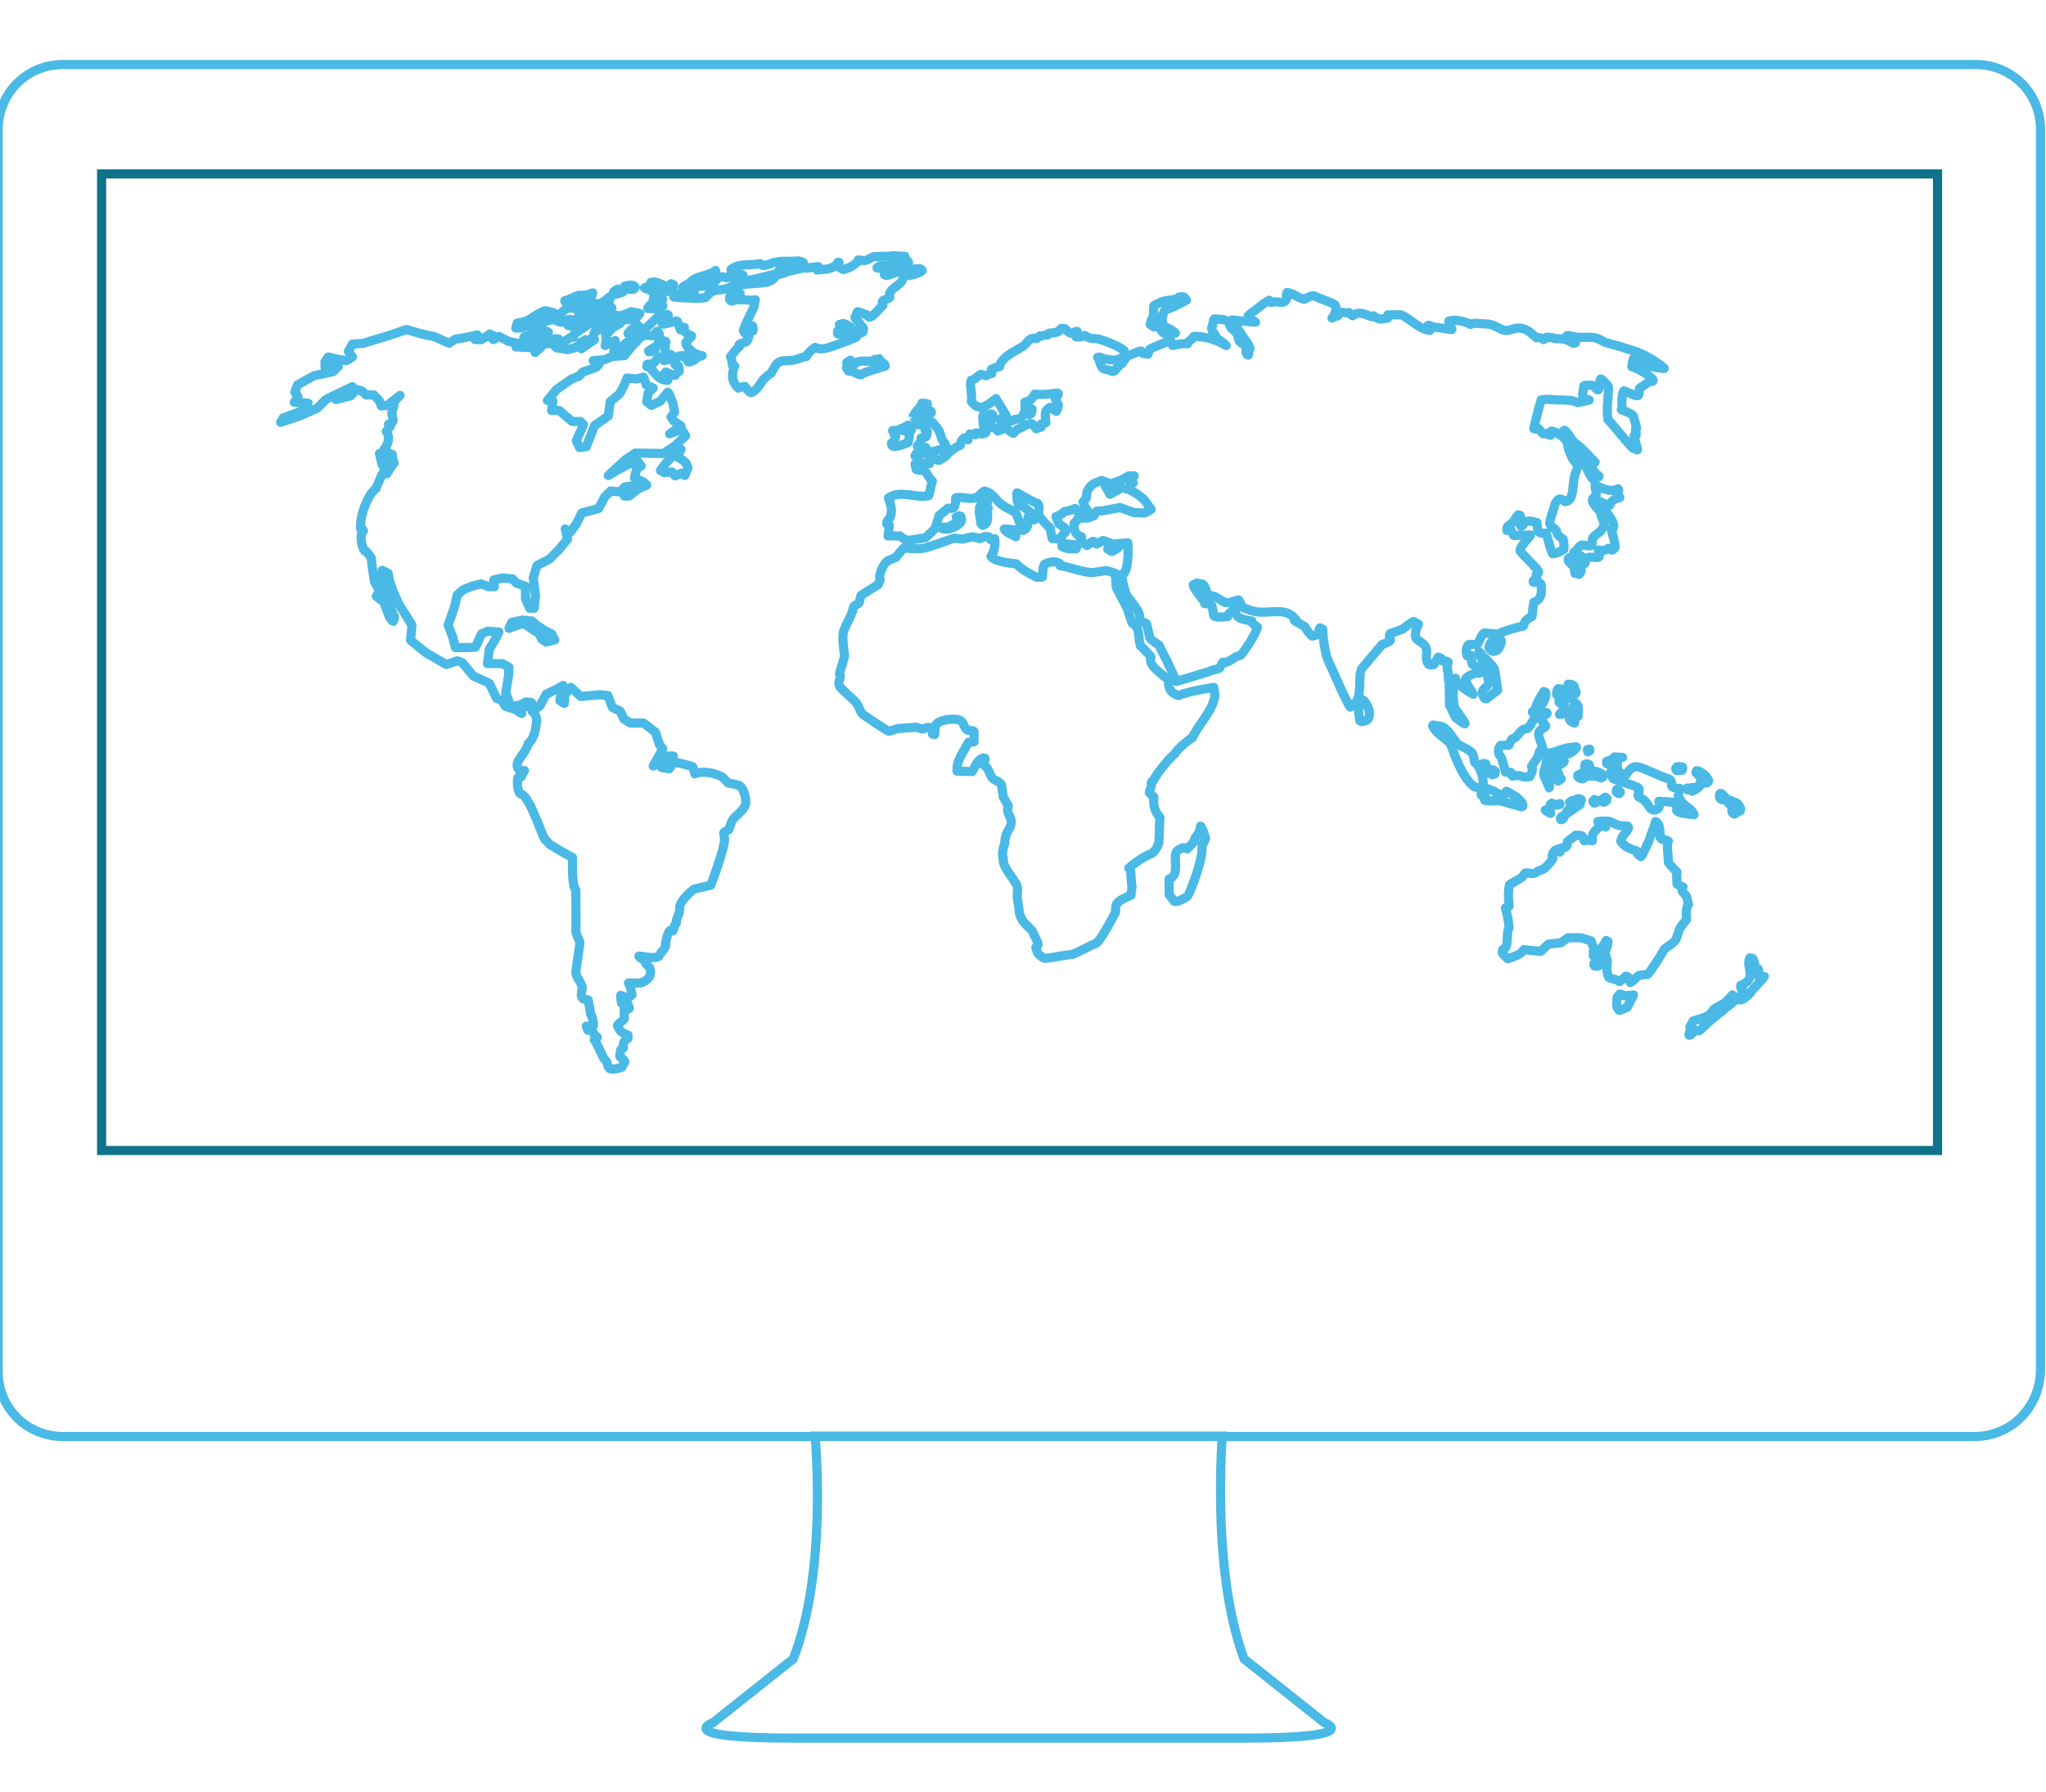 <?xml version="1.0" encoding="utf-8"?>
<!-- Generator: Adobe Illustrator 22.1.0, SVG Export Plug-In . SVG Version: 6.00 Build 0)  -->
<svg version="1.1" id="Layer_1" xmlns="http://www.w3.org/2000/svg" xmlns:xlink="http://www.w3.org/1999/xlink" x="0px" y="0px"
	 viewBox="0 0 447 391.6" style="enable-background:new 0 0 447 391.6;" xml:space="preserve">
<style type="text/css">
	.st0{fill:none;stroke:#4AB9E5;stroke-width:2;stroke-miterlimit:10;}
	.st1{fill:none;stroke:#0D738B;stroke-width:2;stroke-linecap:round;stroke-miterlimit:10;}
	.st2{fill:none;stroke:#4AB9E5;stroke-width:2;stroke-linecap:round;stroke-linejoin:round;stroke-miterlimit:10;}
</style>
<title>get the document signed</title>
<g>
	<g>
		<path class="st0" d="M431.3,313.9H13.8c-7.9,0-14.2-6.2-14.2-14.2V28.3c0-7.9,6.2-14.2,14.2-14.2h417.8c7.9,0,14.2,6.2,14.2,14.2
			v271.4C445.5,307.7,439.3,313.9,431.3,313.9z"/>
		<rect x="22.2" y="38" class="st1" width="401.1" height="213.4"/>
		<path class="st0" d="M289.3,376.4l-17.5-13.9c-5.9-15.9-5.4-37.9-4.8-48.7h-88.9c0.8,10.8,1.4,32.8-4.8,48.7l-17.5,13.9
			c0,0-9.3,3.4,17.5,3.4c15.6,0,32,0,42.7,0c7.9,0,13,0,13,0c10.8,0,27.2,0,42.7,0C298.6,379.8,289.3,376.4,289.3,376.4z"/>
	</g>
</g>
<g>
	<path class="st2" d="M371.3,225.2c1.2-1.1,3-2.8,3.6-3.2c0.1-0.2,1.7-1.2,1.7-1.4c0.9-0.8,2-1.4,2.7-2.4c-0.1-0.1-0.1-0.2-0.2-0.3
		c-0.4-0.1-0.5-0.1-0.6-0.5c-0.1,0.1-1,1.1-1.4,1.5c-0.8,0.7-1.8,1-2.5,1.5c-0.4,0.4-0.7,0.9-1.1,1.3c-0.7,0.6-2.7,1.1-3.6,1.4
		c-0.3,0.5-0.9,1.7-0.7,1.4C369.7,224.7,370.6,225.5,371.3,225.2z"/>
	<path class="st2" d="M382.3,209.3c0.2,0,0.4,0.1,0.6,0.1c0.1,0.2,0.5,0.8,0.5,2.1c0.3,0.3,0.5-0.3,0.8,0.4c0.1,0.5,0.1,1.7,0.1,1.7
		c0.6-0.1,0.7-0.2,1.2-0.2c0,0.1-3.1,3.3-3,3.4c0,0-1.3,1.7-2.4,1.7c-0.1-0.1-0.1-0.3-0.2-0.4c0.4-0.5,0.7-1,1.1-1.4
		c-0.4-0.5-0.8-0.7-0.7-1.4C384.1,213.8,381.3,211.5,382.3,209.3z"/>
	<path class="st2" d="M373.2,223.1"/>
	<path class="st2" d="M369,226.2c0-0.5,0.1-0.6,0.4-0.8c0.1,0,0.3,0,0.4,0c-0.1,0.4-0.1,0.5-0.4,0.6
		C369.3,226.2,369.3,226.2,369,226.2z"/>
	<path class="st2" d="M348.3,207.2"/>
	<path class="st2" d="M348.9,205"/>
	<path class="st2" d="M357.7,204.6"/>
	<path class="st2" d="M349.1,210.3c0.2,0.1,0.3,0.2,0.4,0.3c0,0.1-0.1,0.3-0.1,0.4c-0.3,0.1-0.4,0.2-0.6,0.1c-0.1,0-0.3,0-0.4,0
		c-0.2-0.3-0.2-0.2-0.2-0.5C348.5,210.5,348.8,210.4,349.1,210.3z"/>
	<path class="st2" d="M348.8,210.7c0,0.1-0.1,0.1-0.1,0.2c0.1,0,0.2,0,0.3,0C349,210.8,348.9,210.8,348.8,210.7
		C348.9,210.7,348.8,210.7,348.8,210.7z"/>
	<path class="st2" d="M353.9,217.2c0.5,0.1,0.7,0.3,1.1,0.4c0.6-0.1,1.3-0.1,1.9-0.2c0,0.1-1.4,2.7-1.4,2.7s-1.2,0.5-1.7,0.7
		c-0.8-0.7-0.6-1.3-0.5-2.9C353.4,217.8,353.7,217.5,353.9,217.2z"/>
	<path class="st2" d="M366.4,193.2c0.1,0.1,1.2,0.6,1.3,0.6c-0.6,1.1,0.2,1.2,0.7,2c0.3,0.5,0.3,1.4,0.5,1.8
		c-0.6,0.6-0.5,2.5-0.4,3.3c-0.5,0.6-1,1.2-1.4,1.8c0,0-0.2,0.4-0.2,0.4c-0.2,0.7-0.5,1.4-0.7,2.1c-0.6,1-1.9,1.6-2.6,2.2
		c-0.5,1.1-3.3,5.3-3.6,5.5c-0.6,0.1-1.2,0.1-1.8,0.2c-0.7,0.3-1.2,1.2-2,1.6c-0.2-0.6-0.2-1.3-1-1.4c-0.5,0.4-0.8,0.9-1.4,1.2
		c-0.8-0.6-1.4-0.5-2.3-0.9c-0.9-1.8-0.1-4-0.4-3.8c0,0.1-0.3,0.2-0.4,0.2c0.2-0.4,0.3-0.8,0.1-1.3c-0.1,0-0.2-0.1-0.4-0.1
		c-0.3,0.3-0.3,0.6-0.8,0.8c0,0,0-0.1,0-0.1c0.7-1.1,1.7-1.8,1.7-3.6c-0.1-0.1-0.3-0.1-0.4-0.2c-0.7,1.7-2.7,3.4-2.8,3.4
		c0-0.6,0-1.1,0.1-1.7l-0.6-1.6l-2.2-0.7l-2.8,0L341,206l-2.7,0.3l-1.7,1.6l-3.7-0.4c-0.5,0.9-1.4,1.3-3.5,2
		c-0.4-0.4-0.7-0.7-1.1-1.1c0-0.1-0.1-0.2-0.1-0.3c0-0.2,0.1-0.4,0.1-0.6c1.4-0.2,0.8-3.2,1.2-4.3c0,0,0.1-0.5,0.2-0.5
		c-0.1-1.4-0.4-2.9-0.8-4.3c0.5-0.1,0.5-0.2,0.8-0.4c-0.1-1.7-0.3-2.9,0.1-4.7c1-0.6,1.8-1,2.7-1.6c0.2-0.3,0.5-0.6,0.7-0.9
		c0.7-0.3,1.5,0.4,2.3-0.1c0.7-0.4,0.4-0.4,1.3-0.6c0.8-0.2,2.1-1.9,2.5-2.5c-0.1-0.3-0.3-0.6-0.1-1c0.2-0.6,0.6-0.9,1.3-1.1
		c0.1,0.2,0.2,0.5,0.3,0.7c0.1-0.1,0.3-0.5,0.3-0.9c0.6-0.2,0.9,0.1,1.3-0.6c0-0.2,0-0.5,0-0.7c0-0.2,1.8-1.3,1.8-1.5
		c0,0,0.1,0,0.1,0c1,0.1,1.6-0.2,1.8,1.2c0.6-0.1,1.1-0.1,1.8,0c-0.2-2,0.8-2.2,1.8-3.3c-0.4-0.3-0.5-0.3-0.6-0.9
		c0.4,0,0.7-0.1,1.1-0.1c0.1,0.2,0.6,1.2,0.6,1.3c0.1-0.8-0.1-1.1,0-1.2c0.8-0.4,2.2,0.8,3,0.9c0.4,0,1.4,0.1,1.8,0.1
		c0.1,0.1,0.1,0.2,0.2,0.3c-0.3,1.2-1.4,1.5-1.7,3c0.7,1.2,2.2,1.8,3.4,2.1c0.2,0.7,0.5,1,1,1.3c0.3-0.2,1.5-3,1.7-3.3
		c0.4-1.4,1.2-3,1.5-4.4c1.1,0.6,0.9,2.2,1,3c-0.1,0.4,0,0.6,0.4,0.9c0,0,1.1,0.1,1.4,0.4c-0.5,0.5,0,2.9,0,4.6
		c0,0.2,1.4,1.7,1.9,2.2C366.2,190.7,366.4,193.2,366.4,193.2z"/>
	<path class="st2" d="M366.7,174.1c-0.3,0.4,0.5-2.2,0.3-1.8c-0.3,0-0.4,0-1.3-0.2c-1.2-0.3,0.3-1.5-1.4-2c-1.7-0.5-4.8-2.1-6.3-2.5
		c-1.9-0.5-2.6,1.9-3.1,2c0.3,0.4-1.4-1.3-1.1-0.9c0.3,0.1-2.3,0.2-2.1,0.3c0.3-0.1,0.3,0.5,0.7,1.1c0.8,0.4,4.2,1.4,5.3,1.9
		c1.2,0.6-0.6,1.8,0.6,2.3c2.1,0.9,1.7,2.8,3.2,2.7c1.6-0.2,0.9-1.9,0.9-1.9s3,0.1,3.5,0.3c0.5,0.9,0.5,1.4,0.4,1.7
		c0.9,0.8,1.8,0.6,3.8,0.9C369.3,176.2,368.1,176.7,366.7,174.1z"/>
	<path class="st2" d="M370.7,168.4c1.1,0.2,2.2,1.2,2.6,2.2c-0.1,0.2-0.2,0.4-0.4,0.5c-0.1,0-0.1,0-0.2,0c-0.6-0.9-1.5-1.5-2.2-2.3
		C370.6,168.7,370.7,168.5,370.7,168.4z"/>
	<path class="st2" d="M371.8,169.4c0.4,0.5,0.7,0.8,1.1,1.3c0-0.1,0.1-0.2,0.1-0.3c0-0.1-0.1-0.2-0.1-0.4
		C372.5,169.9,372.2,169.7,371.8,169.4z"/>
	<path class="st2" d="M371.5,170.8c0,0.6-0.8,1.5-1.3,1.3c-0.3,0.1-0.2,0.1-0.6,0c0,0.5,0,0.5,0.1,0.8c0.9-0.4,2-1,2-2.1
		C371.7,170.8,371.6,170.8,371.5,170.8z"/>
	<path class="st2" d="M368.6,172.2c0,0.1,0.1,0.3,0.1,0.4c0.5,0,0.4,0,0.6-0.3c0,0,0-0.1,0-0.1C369.1,172.3,368.8,172.2,368.6,172.2
		z"/>
	<path class="st2" d="M375.8,173.4c0.1,0,0.2,0,0.3,0c0.3,0.3,0.7,0.7,1,1c0,0.1-0.1,0.2-0.1,0.3c0,0-0.1,0.1-0.1,0.1
		c-0.6,0-0.9,0-1.2-0.5C375.6,173.8,375.6,173.7,375.8,173.4z"/>
	<path class="st2" d="M376,173.8c-0.1,0.1-0.1,0.2-0.2,0.3c0.1,0,0.1,0,0.2,0c0.1,0.1,0.2,0.2,0.3,0.4c0.1,0,0.2-0.1,0.3-0.1
		c-0.1-0.1-0.2-0.2-0.3-0.4C376.2,174,376.1,173.9,376,173.8z"/>
	<path class="st2" d="M377.6,174.8c0.6,0.1,0.9,0.3,1.3,0.5c0,0.1-0.1,0.2-0.1,0.3c-0.1,0.1-0.2,0.2-0.3,0.3c-0.2,0-0.4,0-0.5,0
		c-0.2-0.2-0.4-0.5-0.5-0.7C377.5,175.1,377.6,174.9,377.6,174.8z"/>
	<path class="st2" d="M378.1,175.3c0,0.1,0.1,0.2,0.1,0.3c0.1,0,0.1,0,0.2,0C378.2,175.3,378.3,175.4,378.1,175.3z"/>
	<path class="st2" d="M379.3,175.4c0.6,0.3,0.7,0.8,1,1.3c0,0.2-0.1,0.4-0.1,0.5c-0.7,0.1-0.6,0.4-1.3,0.7c-0.5-0.3-0.6-0.4-0.5-1
		c0.3,0.1,0.7,0.1,1,0.2C379,176.4,378.9,176.1,379.3,175.4z"/>
	<path class="st2" d="M379.4,175.9c0,0.3,0,0.5,0.2,0.8c0.1,0.2,0.2,0.2,0.4,0.3C379.8,176.6,379.6,176.2,379.4,175.9z"/>
	<path class="st2" d="M378.8,177.3c0,0.1,0.1,0.2,0.1,0.3c0.1,0,0.1-0.1,0.2-0.1C379,177.4,378.9,177.4,378.8,177.3z"/>
	<path class="st2" d="M234.9,111.1c0,0.1-1.6,0.6-2.4,0.7c-0.2,0.5-1.8,1.1-1.8,1.1l0.7,1.6l1.2,0.8c0,0,0.5,0.6,0.1,1.1
		c-0.2-0.1-0.8,0.8-1.1,1.5c-0.7-0.2-1.1-0.2-1.7-0.2c-0.2-1-0.5-2.1-0.4-2.3c-0.6-0.4-2.4-2.3-2.5-2.9c-0.3-1.1,0.4-1.6-0.3-2.5
		c-0.7-0.1-3.7-1.9-4.5-2.3c-0.1,0.7,0,2.1,0.3,2.6c1,0,3.8,2.7,3.8,2.9c-0.1,0.3-0.2,0.3-0.4,0.4c-0.4-0.3-0.6-0.5-1.3-0.6
		c-0.1,1.1,0.3,2.4-1.1,2.9c0,0.6-1.6-4.4-1.6-3.8c-1-0.8-1.9-1-3-1.8c-1.4-1-1.9-2.6-3.8-3c-0.8,0.4-1.1,1.2-2.1,1.5
		c-1.4,0.4-3-0.4-4.2,0c0,0.2,0,1.6-0.4,2.1c-0.4,0.4-1.3,0-1.4,0.2c-0.9,0.9-1.8,1.5-1.8,1.5l-0.9,2.9l-2.1,2l-3.9,0.6
		c0,0-1.3-0.5-1.7-1c-0.9,0-1.7,0-2.6,0c0.1-0.8,0.2-1.6,0.3-2.3c-0.4-0.1-0.4-0.1-0.6-0.4c0.1-0.9,0.6-0.9,0.8-1.4
		c0.6-1.5,0-3-0.4-4.2c2.7-1.8,5.9,0.1,8.8-0.5c0.2-0.5,0.4-1.6,0.5-2.1c0.1-0.4,0.2-0.7,0.3-1.1c-0.7-0.5-1.2-1.8-1.6-2.1
		c-0.8-0.4-1.3-0.1-1.9-0.4c-0.1-0.4-0.2-0.8-0.3-1.2c0.1,0,0.1,0,0.2,0c0.9-0.4,1.9-0.1,3-0.1c0-0.7-0.3-1.2,0.3-1.5
		c0.6,0,0.6,0.5,1.7,0.8c0.5-0.1,1.4-0.9,1.7-1.1c0.1-0.4,2.1-1.9,3-2.2c0.1-0.8,0.3-1.2,0.8-1.6c0.5,0.2,0.6,0.4,0.9,0.4
		c0-0.5,0.1-0.7,0.4-1.3c0.4,0.1,0.8,0.1,1.2,0.2c0-0.4-0.2-0.3,0.2-0.4c0.6-0.1,1.2,0.4,1.5,0.2c0.3-0.1,0.5-0.1,0.6-0.3
		c-0.5-0.4-0.7-2.5-0.7-3.6c0.4-0.2,1.5-0.1,1.6-0.4c0.8-0.3,0.7,0.7,0.7,0.8c-0.6,0.3-0.3,0.5-0.6,1.1c-0.3,1.4,0.9,0.9,1.5,1.4
		c0,0.2,0,0.1,0.1,0.4c0.6-0.2,1.1-0.5,1.7-0.7c0.5,0.3,1.2,1,1.7,1.2c0,0,0.9-0.9,0.9-0.9c1.2-0.4,1.9-1.3,3.2-1.2
		c0.3,0.4,0.6,0.7,0.9,1.1c0.4-0.2,1.1-0.4,1.1-0.4s0-0.2-0.1-0.6c0.3-0.2,0.7-0.2,1.1-0.3c-0.1-1.7-0.5-2.6,0.9-3.4
		c0.5,0.3,0.9,0.6,1.4,0.9c0.1-0.1,0.4-1,0.4-1.1c0.2-0.4-0.5-1.1-0.6-1.6c-0.3-0.1,0.9-1.1,0.6-1.2c0-0.4-2.5,0.5-5.1,0.1
		c-0.6,1-0.9,1.5-2.2,1.8c0.2,1.6,0,3.4-1.7,3.7c-0.2,0-0.7,0.1-0.9,0.2c-0.1,0.3-0.7,0.1-1,0.4c-0.5,0.2-0.7,0.4-1,0.2
		c-1.1-0.1-0.7-0.7-0.6-0.9c0.5-0.5,0.7-0.3,1.1-0.7c-0.2-0.3-2.1-3.6-2.2-3.7c-0.7,0.6-2.9,2.4-3.8,1.8c-0.7-0.1-1.2-0.7-1.6-1.2
		c0.1-0.7,0.1-1,0-1.8c0-1.2-0.4-2,0-2.8c0.9-0.2,1.4-1,2.1-1.3c0.4,0.1,0.7,0.2,1.1,0.3c0.4-0.1,0.7-0.5,1.3-0.5
		c0-0.3-0.1-0.6-0.1-0.9c0.7-0.3,1.2-0.5,1.8-0.6c0-0.5,0.5-1.5,1.9-2.5c0.8-0.6,2.2-1.3,3-1.8c1-0.6,1.3-1.5,1.6-1.5
		c0.4-0.4,0.6-0.4,1.5-0.3c0.2-0.1,0.7-0.5,0.8-0.6c0.4,0.1,1.3-0.3,1.7-0.2c0-0.7,1.5-0.3,1.8-0.6c1.4-0.2,0.5-1.1,1.8-0.8
		c0-0.3,1.2,1.3,1.6,1c0.4,0.1,0.8-0.5,1.2-0.4c0.1,0.3,0.2,0.3,0.3,0.8c-0.2,0.1-0.4,0.2-0.5,0.3c0,0,0,0.1,0,0.1
		c0.6,0.1,1.4,0,1.9-0.3c1.6,1.1,1.9,0.4,3.4,0.9c1.6,0.5,3.9,1.4,5.2,2.4c0,0.3,0.1,0.5,0.1,0.8c-0.9,1.4-2.1,1.5-4.4,1
		c-0.5-0.1-0.9-0.5-1.5-0.3c0.4,0.2,0.5,1.9,1.2,2.4c0.4,0.3,1.3,0.3,1.6,0.5c0.7,0.5,1.1-0.2,1.1-0.2s1-1.3,1.5-1.4
		c0-0.2,1.1-1.5,1.1-1.7c0.7,0,2.4-1,3-1c0.1,0.2,0.3,0.4,0.4,0.5c0.4,0.1,0.7,0.1,1.1,0.2c0.1-0.4,0.3-0.7,0.4-1.1
		c0.2-0.2,4.2-1.8,4.6-1.9c0.1,0.4,0.2,0.7,0.4,1.1c1.1-0.3,2.3-0.5,3.3-0.4c0.1-0.7,1.1-1,1-1.1l0,0c0.1-0.2,0.2-0.4,0.4-0.5
		c2.8,0,5.4,1,6.9,2c0,0,0.1,0,0.1,0c0-0.1-1.7-1.4-2.2-1.7c-0.2-1-0.8-1-1-2.1c0.3-0.5,0.3-1.6,0.6-2c1.1,0.1,2.6-0.1,3.2,0.9
		c0.1,0.3,0.3,0.7,0.4,1c0.5,0.5,1.1,0.8,1.4,1.5c0.3,0.6,0.2,1.2,0.6,1.6c0.4,0.5,1,0.4,1.4,1c-0.2,1-0.1,1.9,0.4,1.9
		c0.1-0.5,0.2-1,0.4-1.5c-0.2-0.5-0.5-1-0.7-1.4c-0.4-0.3-2.9-4.4-3.2-4.8l0,0c0,0,0,0,0,0c0.3,0.1,5.1,0.5,5.1,0.5
		s-1.3-0.7-1.6-1.4c0.1-0.2,1.8-1.4,1.8-1.4l1.5-1.2l1.3-0.8c0,0,0.2,0.3,0.4,0.5c1-0.5,2.6,0.5,3.2-0.5c0.7-0.6-0.2-1,0.3-1.7
		c1.8,0.3,2,1.1,3.8,1.5c0,0,1.6-1.1,2.3-0.7c0.8,0.5,3.4,1.3,4.2,1.8c1,0.5-0.3,3.2-0.5,3c0,0,0.8-0.4,1.3-0.5
		c0-0.2,0.2-0.7,0.3-0.8c0.9,0.1,1.8,0.2,2.1,0.1c0.2,0.3,0.5,0.5,0.8,0.7c1.7-1.5,3.8,0.5,4.7,0.2l-0.1-0.2c0,0.1,0.1,0.1,0.1,0.2
		c1.7,0.7,0.7,0.6,3,0.3c0-0.2,0-0.5,0-0.7c1,0,1.9,0,2.9,0c2,0.8,3.8,3.1,6.3,3.4c-0.3-0.4-0.4-0.5-0.4-1.1
		c0.4-0.1,0.9,0.3,1.4,0.4c0.7,0,3.1,0.5,3.8,0.5c0.1-0.2-0.8-1.6-0.7-1.8c2.1-0.7,4.7,0.6,4.8,0.7c0.9-0.5,2.3-0.1,3.4-0.1
		c1.3-0.1,2.8,1,3.7,1.3c1.3,0.4,2.4-0.6,3.8-0.4c1.8,0.3,2.3,1.2,3.5,2.1c0.4-0.1,1.2,0,1.5,0.4c0.4-0.2,0.5-0.2,0.7-0.5
		c0-0.1,1.1,0.1,1.1,0.1l-0.2,0c0-0.1,0.7,0,0.9,0.2c1.8,0,2.5,0.1,4,1c2.1,0-3-1.7-0.9-1.7c3.5,1.1,4.9-0.5,7.6,1.4
		c0.3,0.2,3.1,0.8,6,1.8c3,0.8,6.5,3.2,7.2,4c-1.5,0-3.7-0.6-5.3-1.2c-0.6-0.3-0.8-1-1.3-1.1c-0.3,0.3-0.4,1.5-0.5,1.9
		c0.1,0,0.7,0.2,1.8,0.8c1.9,1,4.1,2.7,2.1,2.4c0.1,0-2,1.4-2,1.4c-0.7,0.3,0.4,2.4-1.4,1.6c-1-0.4-0.9-0.3-2.2-0.9
		c-0.8,1-0.2,4.1-0.6,4.1c0.7,0.3,2.3,0.8,2.7,1.5c0,0.4,0.9,2.9,0.6,2.7c-0.5-0.3,0.3,1.8-0.2,1.5c-1.1-0.7,1.2,3.9,0.2,3
		c-0.1-0.1-0.6-0.1-0.9-0.4c-1.4-1.4-4.6-5.5-5.3-6.1c-0.4-2.6,0.2-5.6,0.1-7.2c-0.2-0.4-1.3-1.5-1.6-1.7c-0.4-0.2-0.2,2.4-0.7,2.4
		c-0.4,0-0.8-1-1.2-1c0,0-2-0.1-1.9,0.2c0.1,0.3-0.4,1.8-0.2,2.2c0.3,0.7,1.6,0.8,1.4,0.8c-0.7,0.2-2.4,0.6-2.5,0.6
		c-1.2-0.7-3.6-0.6-4.1-0.6c-1.2,0-2.7-0.3-3.9,0c-0.7,2.2-1.6,6.2-1.6,6.3c0.5,0.1,0.7,0.1,1.1,0c0.3,0.4,0.6,0.7,0.9,1.1
		c1-0.2,0.6,0.1,1.7,0.3c0.1-0.3,0.2-0.5,0.1-0.9c1.2,0,3.5,2,3.3,2.1c0.1,0.4,0.2,0.5,0.4,0.7c-0.4,0.5,0.8,2.9,1,3.3
		c0.3,0.4,0.7,0.8,1,1.3c0.2,0.7-0.3,1.4-0.4,1.8c-0.8,2-0.1,6.2-2.3,6.2c-1.4-1.3-1.8,0-2.2,0.6c-0.1,0.7-1.4,4.1-1.1,4.2
		c0.1,0.6,0.9,1,1.4,1.5c0.1,1.2,1.4,1.8,1.5,1.9c0.2,0.8,0.3,2.2,0.1,2.3c-0.6,0.3-1.5,0.9-2.4,0.9c-0.7-1.5-0.9-3-1.4-4.5
		c-0.5,0-1.1,0.1-1.5-0.2c-0.5-0.4-0.4-1.3-0.5-2.1c-0.9-0.2-1.7-0.6-2.6-0.1c-0.5,0.3-0.2,0.7-0.9,0.9c0,0-0.1-0.1-0.1-0.1
		c0.1-0.7,0.2-1.8-0.1-2.3c-0.1,0-0.3-0.1-0.4-0.1c-0.5,0.5-1,1.5-1.2,1.6c-0.7,1-1.3,0.4-1.3,1.8c0.3-0.1,0.5-0.2,0.8-0.3
		c0.2,0.5,0.5,1,0.7,1.4c0.2,0,3.4-0.1,3.7-0.1c0,0.2-2.6,2.8-2.3,3.5c0.1,0.3,3.9,4,4,4.4c0.3,0.7-0.8,0.3-0.4,1.2
		c0.3,0.6-1,0.6-0.7,1.2c0.7,0.1,1.6,0,1.7,0.6c0,0.5,0.6,3.1-1.6,3.8c-0.1,0.2-0.4,3.1-0.4,3.1c-1.6,0.7-1.7,1.6-1.9,2.1
		c-2.2,0.5-3.9,1-5.7,1.8c0,0.5,0,0.4,0.1,0.7c-0.1,0.1-0.1,0.1-0.2,0.2c-0.2-0.2-0.3-0.5-0.4-1c-0.4-0.1-2-0.1-2.2-0.2
		c-0.5-0.2-1.2,1.9-1.5,2.3c-0.4,0.3-1.4,0.2-1.9,0.2c-1.2,0.5-0.4,3.7-0.3,2.1c0.3,0.1,0.5,0.3,0.8,0.4c0.2,0.4-0.2,1.1,0.1,1.7
		c0.1,0.3,1.3,0.8,1.5,1.1c-0.1,0,0.6,1.7-0.3,0.8c-0.9,0.4-2.1,0.7-2.6,1.4c-0.2,0.7,1.4,2.8,1.7,3.4c-0.8-0.3-3.9-2.3-3.9-3.5
		c-0.2-0.1-0.8,3.1-0.3,6.1c0.1,0.6,2.4,3.5,2.4,3.8c0,0.4-1.8-1.1-1.8-1.1c-0.3,0.2-1.6-3.3-1.6-2.8c0-0.3-0.1-5-0.1-5.3
		c-0.4-0.2,0-2.3-0.4-2.5c0-0.9,0-1.1,0.2-1.7c-0.6-0.6-1.3,0.3-1.4-0.7c-0.3-0.2-0.3-0.3-0.8-0.4c-0.3,0.5-0.6,1.1-0.9,1.6
		c-0.5,0.1-1.2,0.2-1.3-0.2c-0.7-0.9-0.1-2.4-0.4-3.3c-0.4-1.2-1.5-1.4-2.2-2.2c-0.6-1,0.5-3.1,0.5-3.1l-1.1-0.6
		c0,0-1.1,0.7-1.1,0.7c0,0-1.3,1-1.3,1s-2.9,1-2.8,1c-0.1,0.6,0,0.8,0.2,1.4c-0.6,0.6-1.8,0.9-1.8,0.9l-4.5,5.3c0,0-0.3,0.8-0.3,0.9
		c-0.4,2.9,0.5,6-2.2,7.5c-0.8-0.9-4.1-8.6-4.1-8.6c-0.3-0.4-0.8-1.9-0.9-2c-0.1-0.3-0.2-0.7-0.3-0.9c-0.3-1.7-0.7-3.3-0.7-5.5
		c-0.2-0.1-0.6-0.3-0.6-0.3c-0.2,0.3-0.3,0.6-0.3,1.3c-0.7,0.4-1.1,0.4-1.4,0.5c-0.5-0.3-1.5-1.7-1.5-1.9c0.2-0.1-2.6-1.5-2.5-1.6
		c0.2,0,0.5-0.1,0.4-0.1c-2.1-2.8-5.3-1.3-8.5-1.7c-1-0.2-2.4-0.6-3.4-1.1c0-0.8-0.3-1.1-0.6-1.5c-3.3,0.9-2.3,0.9-5.1-0.7
		c-0.5-0.1-1-0.3-1.4-0.4c-0.7-0.5-0.7-2.6-1.8-2.4c-0.3-0.1-0.5-0.1-0.8-0.2c-0.3,0.1-0.5,0.3-0.8,0.4c0.2,1.3,2.6,3.4,2.5,4.1
		c0.3,0,0.9,0.1,0.9,0.1c0.2,0.1,0.5,0.2,0.7,0.4c0.1,0.7,0.3,1.5,0.4,2.2c0.5,0.4,2.3,0.2,3,0.1c0.3-1,0.9-0.8,1.3-1.6
		c0.1,0,0.4,1,0.9,1.6c0.5,0.6,2.3,0.9,3.1,1c0,0.6,0.7,0.9,1.2,1.3c0,1.1-3.2,5.9-3.7,6.2c-0.4,0.2-0.7,0.1-1.1,0.4
		c-0.1,0.1-2.3,1.6-2.7,1.1c-0.4,0.3-0.5,1.2-0.9,1.4c-0.5,0.1-1.1,0.3-1.6,0.4c0.5,0-7.7,2.4-7.7,2.4s-1-2.3-1.7-3.7
		c-0.1-0.5-1.9-3.6-2-4.1c-0.6-0.7-1.6-0.9-2.1-1.8c-0.2-1-0.5-2-0.7-3c-0.3-0.4-1.7-0.5-1.7-0.5c0.4,0,0.2-1.8-0.1-2.1
		c-0.1-0.4-1.5-2.3-2.4-3.4c-0.4-0.4-1.2-3.8-1.3-4.8c0,0,0.6-0.2,0.6-0.2c1.2-1.9,0.8-6.7,0.8-6.7l-3.2,0.3l-2.2-0.8l-1.4,0.8
		c0,0-0.5-0.7-0.9-0.6c0,0-1.2,0.9-1.2,0.9c0,0-1.4-1-1.5-1.5c0.1,0,0.3-0.3,0.3-0.4c-0.4-0.1-1.1-0.5-1.3-0.9
		c-0.3-0.6-0.5-1.9-0.3-2.1c0.1,0,0.5-0.5,0.7-0.7c-0.3-0.5,2.2-0.4,2.2-0.4l1.4-0.5l0.6-1l1.4-0.1l3.7-0.7l3,1.1l2.4,0.1l1.4-0.8
		l-1.6-2.2l-1.4-1.1l-1.7-1l-0.6-0.1l0.7-0.9l0.7-0.5l-0.6-0.7l0.8-0.8h-1.2l-1.4,0.8l-2.1,0.8l2,1l-2.6,1.4l-1-1.8l0.6-0.7
		l-1.4-0.5l-1.6,0.6l-0.9,0.7l-0.7,1.1l-0.2,1.5l-0.7,0.8l0.4,1l0.7,1l-1,0.4l-0.8,0.4L234.9,111.1z"/>
	<path class="st2" d="M341.8,94c0.1,0.2-0.4,0.1-0.3,0.3c0.4,0.8,1.3,2.4,1.8,3.1c0.4,0.3,0.6,0.4,1.1,0.7c0.6,0.7,1,1.9,1.5,2.6
		c0.5,0.9,1.5,3.7,2.3,4.1c0.3-0.4,1.5-0.6,1.1-0.8c-0.9-0.6-1.8-2-2-3.1c0.1-0.1,0.7,0.4,0.8,0.3c0.1,0,0.3-0.3,0.4-0.2
		c-0.8-0.8-2.6-2.8-3.5-3.5c-0.4-0.3-0.6-0.5-1-0.8C343.1,95.9,342.7,94.6,341.8,94z"/>
	<path class="st2" d="M347.5,100.6c0.2,0.2,0.1,0.1,0.4,0.3C347.7,100.8,347.6,100.7,347.5,100.6z"/>
	<path class="st2" d="M345.7,122.9c-0.1-0.2,0.2-1,0-1.2c-0.6-0.5-1.9-0.6-1.9-1c0.5-0.2,0.8-0.7,0.8-0.7c0.4-0.6,0.9-0.9,0.9-0.9
		s0.7,0,1.6,0.2c1.1,0.1,0.6-1.1,0.9-1.8c0.4-0.7,3-1.7,2.3-3.6c-0.1-0.4-0.6-1.2-0.6-1.8c0-0.1,0.1-0.1,0.1-0.2
		c0.2,0.1-1-0.9-0.8-0.8c-2.2-2.2-0.4-2.5-0.4-2.7c0.5-0.4-0.2-1.5-0.1-2.3c0.7,0,3.1,1.8,5,0.7c0.5,0.6-0.4,1.1-0.2,1.6
		c0.2,0.1,0.4,0.2,0.6,0.3c0,0.1-1.8,0.2-2.2,1.7c-0.9-0.1-1.6-0.6-2.2-0.8c-0.1,0.1,0.3,0.6,0.5,1c-0.1,0.2,3,3.2,2.5,4.7
		c-0.1,0.4-0.5,0-0.4,0.6c0.2,1,0.7,2.4,0.8,3.6c-0.2,0.4-0.3,0.6-0.8,0.7c-0.2-0.3-0.3-0.4-0.7-0.4c-0.8,0.6-1.3,0.5-2.2,0.4
		c0.1,0.7,0.5,1.1,0.1,1.5c-0.3,0.3-1.6-0.1-2.3,0.1c-0.7,0.3-0.6,1.5-0.8,1.3L345.7,122.9z"/>
	<path class="st2" d="M344.1,121.6c0.4,0.3,1.1,0.6,1.3,1.1c0.2,0.5-0.1,1,0,1.4c0.2,0.5-0.1,1.2-0.4,1.4c-0.4-0.3-0.5-0.1-0.9-0.2
		c-0.3-0.9,0.1-2-0.4-2.4c-0.1,0.4,0,0.3-0.4,0.4c-0.5-0.6-1-0.8-0.5-1.4C343.2,121.7,343.5,121.6,344.1,121.6"/>
	<path class="st2" d="M326.9,139.6c0.3,0.1,0.7,0.1,1,0.2c0,0.1,0.1,0.1,0.1,0.2c0,0.8-0.4,1.5-0.8,2c-0.2,0.1-0.6,0.4-1.1,0.3
		c-0.5-0.2-0.5-0.5-0.8-0.8c0.1-0.3,0-0.5,0.2-0.7C325.8,140,326.3,140,326.9,139.6z"/>
	<path class="st2" d="M326.5,140.1c-0.4,0.4-0.7,0.5-0.8,1.3c0.1,0.3,0.2,0.4,0.4,0.5c0.1,0,0.2,0,0.3,0c0.8-0.3,0.9-0.9,1.2-1.6
		c0-0.1-0.1-0.1-0.1-0.2C327.2,140.1,326.9,140.1,326.5,140.1z"/>
	<path class="st2" d="M323.1,142.4c0.1,0.2,1.9,4.8,2.1,6.5c0.2,1.4-1.5,1.3-1.3,2.6c0.2,1.4,0.7,1.1,0.8,1.2c0.1,0,2.5-1.9,2.5-1.9
		s-0.6-4.6-0.8-4.8c-0.1-0.3-1.7-1.9-1.8-2.1C324.5,143.9,323.3,142.4,323.1,142.4z"/>
	<path class="st2" d="M316.2,147.5"/>
	<path class="st2" d="M353.8,152.3"/>
	<path class="st2" d="M342.6,149.5c0.8,0,0.9,0.1,1.3,0.4c0.1,0.6,0.3,0.8,0.4,1.2c0,0.1,0,0.2,0,0.4c-0.1,0-0.3,0-0.4,0
		c-0.1,0-0.2,0-0.4,0c-0.3-0.5-0.7-1-1-1.4C342.6,149.8,342.6,149.7,342.6,149.5z"/>
	<path class="st2" d="M340.4,150.5c0.6,0,0.7,0,1,0.3c-0.1,0.5-0.3,0.8-0.6,1.3c-0.2-0.1-0.5-0.2-0.7-0.3
		C340.1,151.2,340,151,340.4,150.5z"/>
	<path class="st2" d="M337.3,151.1c0.1,0.1,0.3,0.1,0.4,0.2c0.3,1.3-0.9,2.9-1.8,3.7c-0.1-0.1-0.2-0.2-0.4-0.3c0,0,0-0.1,0-0.1
		C335.8,153.5,336.7,152.1,337.3,151.1z"/>
	<path class="st2" d="M342.8,151.1c0.4,0.2,0.7,0.6,1,1c0,0.1-0.1,0.1-0.1,0.2c-0.2,0.1-0.5,0.2-0.7,0.3c-0.1-0.1-0.2-0.1-0.3-0.2
		c-0.1-0.3-0.1-0.7-0.2-1C342.6,151.3,342.7,151.2,342.8,151.1z"/>
	<path class="st2" d="M341.6,151.5c0.1,0.1,0.3,0.2,0.4,0.3c0,1-0.1,1.6-0.4,2.1c0,0-0.1,0-0.1,0c-0.5-0.1-1-0.3-0.9-0.7
		c0.1-0.3,0.1-0.5,0.2-0.8C341.1,152,341.3,151.7,341.6,151.5z"/>
	<path class="st2" d="M297.7,152.9c1,0.6,2.1,3.2,1.1,4.3c-0.3,0.4-1.2,0.4-1.3,0.5c-0.1-0.1-0.3-0.1-0.4-0.2
		c-0.2-2-0.6-1.8,0.1-3.6C297.3,153.5,297.5,152.7,297.7,152.9z"/>
	<path class="st2" d="M344.3,153.7c-0.4,0.8-1.1,1-1.5,1.7c-0.1,0-0.2,0-0.4,0c-0.1-0.3-0.3-0.5-0.5-0.6c-0.4,0.4-0.8,0.8-1.2,1.3
		c0.6-0.1,1-0.1,1.6-0.3c0.2,0.1,0.3,0.2,0.4,0.3c0.2,1.5,0.3,1.5,1.3,1.9c0-0.1,0.1-0.2,0.1-0.3c-0.2-0.6-0.2-0.7-0.1-1.3
		c0.4,0.1,0.3,0,0.4,0.3c0.1-0.1,0.2-0.1,0.4-0.2C344.6,155.8,345.3,154.3,344.3,153.7z"/>
	<path class="st2" d="M334.8,155.5c1,0.1,2.1,0.1,3.1,0.2c0,0.1,0.1,0.1,0.1,0.2c-0.1,0.1-0.2,0.2-0.3,0.3
		C337.2,156,334.7,156.2,334.8,155.5z"/>
	<path class="st2" d="M334.8,161.7"/>
	<path class="st2" d="M346.8,163.8c0,0.2,0.1,0.4,0.1,0.5c0.1-0.1,0.3-0.1,0.4-0.2c0-0.1,0-0.2,0-0.4c0,0-0.1,0-0.1,0
		C347.1,163.8,347,163.8,346.8,163.8z"/>
	<path class="st2" d="M321.8,164.9c-0.5-1.2-2.5-1.6-3.4-2.4c-0.9-1-2-3.2-3.3-3.7c-0.4-0.2-1.5-0.2-2-0.4c-0.1,0.3-0.2,0.2,0,0.4
		c0.6,1.5,2.8,2.5,3.8,3.8c0.3,0.7,0.5,1.4,0.8,2.1c0.7,1.9,2.6,6.3,4.6,7.3c0.4,0.1,1.5,0.2,1.8,0.1c0-2.1-0.5-4.3-1.8-5.4
		C322,166.6,322.1,165.3,321.8,164.9z"/>
	<path class="st2" d="M327.9,165.3c0.2,0.4,0.9,2.8,1,3.4c0.6,0.1,0.9-0.1,1.3,0.2c0,0.5-0.1,0.4,0.3,0.7c1.8-0.5,2,0.5,3.7,0.1
		c0.3-0.6,0.9-1.5,0.4-2.2c0.4-0.6,0.8-1.3,1.3-1.9c0-0.1,0.3-0.9,0.3-1c0.2-0.6,0.5-0.8,0.8-1.3c-0.1-0.6-1-2.3-0.8-3.2
		c0.2-0.9,1.4-0.9,1.5-1.5c-0.5-0.7-1.6-2.2-2-2.1c-1,0.9-1.2,2.1-2,2.7c-1.7,0-1.8,1.7-3.1,2.2c-0.4-0.3-0.9,1.9-1.1,1.4
		c-0.1,0-1.5,0.1-1.7,0.1c-0.1,0.2-0.3,0.5-0.4,0.7C327.3,164.1,327.4,165.1,327.9,165.3z"/>
	<path class="st2" d="M335.7,165.4"/>
	<path class="st2" d="M354.5,165.5c-0.6,0-1.2-0.1-1.8-0.1c0.2,0.2,0.5,0.3,0.9,0.4"/>
	<path class="st2" d="M354.3,168.4"/>
	<path class="st2" d="M351.9,166.9c0,0.3,0.1,0.5,0.1,0.8c0.6,0,1.3,0.2,1.4,0.2c-0.1-0.5,0-1.2-0.1-1.9c-1.2-0.1-1.4,0-2.3,0.4
		c0,0.1,0,0.3,0,0.4c0,0,0.1,0.1,0.1,0.1C351.3,166.9,351.6,166.9,351.9,166.9z"/>
	<path class="st2" d="M341.7,166.3c-0.3,0.2-0.8,0-1.3,0.2c-0.5,0.2,0.1,0.5-0.8,0.7c0,0.3-0.2,0.5-0.1,0.7c0.5,0,0.1,0.2,0.3,0.5
		c0.3,0.6,0.2,1.8,0.6,2.3c0.2-0.2,0.5-0.4,0.7-0.5c-0.4-0.3-1-2.1-1.1-2.8C340.5,167.4,342.1,166.4,341.7,166.3z"/>
	<path class="st2" d="M324.1,166.8c0.2,0,0.4,0.1,0.5,0.1c0.2,0.6,0.4,1.3,0.6,1.9c-0.3,0.2-0.3,0.2-0.8,0.2
		c-0.3-0.6-0.5-1.2-0.8-1.8c0-0.1,0.1-0.1,0.1-0.2C323.9,167,324,166.9,324.1,166.8z"/>
	<path class="st2" d="M346.7,166.9c0.5,0.1,0.5,0.1,0.6,0.5c-0.3,0.1-0.1,0-0.3,0.2c-0.3,0-0.5-0.1-0.8-0.1c0-0.2,0.1-0.4,0.1-0.5
		C346.4,167,346.5,167,346.7,166.9z"/>
	<path class="st2" d="M341.7,163.6c0.8-0.2,1.7-0.4,2.7-0.4c0.2,0.1-0.6,1.1-1.7,1.5c-2.4,0.4-3.2,0.7-3.6,0.9c-0.1,0,0,1.1-0.4,2.1
		c-0.4,1-0.1,4.5-0.2,4.5c0,0-0.8-1.8-1.1-2.5c-0.3-0.8-0.1-0.9,0.4-2.9c0.1-0.4,0.1-2.3,0.4-2.3C339.1,164.6,340.3,164,341.7,163.6
		z"/>
	<path class="st2" d="M366.8,167.5c0.3,0,0.5,0.1,0.8,0.1c0,0.1,0,0.2,0,0.4c0,0.1-0.1,0.2-0.1,0.3c-0.4,0-0.8,0.1-1.2,0.1
		c-0.2-0.4-0.3-0.3-0.1-0.7C366.4,167.5,366.6,167.5,366.8,167.5z"/>
	<path class="st2" d="M366.8,167.8c0.2,0.2,0,0,0.3,0.1c0,0,0-0.1,0-0.1C367,167.8,366.9,167.8,366.8,167.8z"/>
	<path class="st2" d="M325.9,168.2c0.4,0.1,0.5,0,0.8,0.4c0,0.2-0.1,0.4-0.1,0.5c-0.2,0.1-0.4,0.1-0.6,0.2c-0.1-0.3-0.2-0.5-0.4-0.8
		C325.7,168.4,325.8,168.3,325.9,168.2z"/>
	<path class="st2" d="M348.3,168.5c0.7,0.1,1.6,0.4,1.9,0.9c0,0.1,0,0.3,0,0.4c-0.1,0.1-0.3,0.1-0.4,0.2c-1-0.5-1.7-0.4-2.9-0.4
		c0-0.1-0.1-0.2-0.1-0.3c0.1-0.2,0.3-0.5,0.4-0.7C347.7,168.7,347.9,168.7,348.3,168.5z"/>
	<path class="st2" d="M345.7,168.9c0.5,0.3,0.5,0.4,0.4,1.1c-0.1,0.1-0.2,0.1-0.3,0.2c-0.6-0.1-0.7-0.1-1.1-0.5c0-0.1,0-0.2,0-0.3
		C345.1,169.2,345.4,169.1,345.7,168.9z"/>
	<path class="st2" d="M348.4,168.9c-0.2,0.2-0.3,0-0.4,0.4c0.9,0,1.4,0.3,2,0.4c0,0,0-0.1,0-0.1
		C349.4,169.3,348.9,169.1,348.4,168.9z"/>
	<path class="st2" d="M347.5,169.1c0.1,0,0.1,0.1,0.2,0.1C347.6,169.1,347.5,169.1,347.5,169.1z"/>
	<path class="st2" d="M345.2,169.4c0,0.1-0.1,0.1-0.1,0.2c0.2,0.1,0.3,0.2,0.7,0.2c0,0,0-0.1,0-0.1c0-0.1-0.1-0.2-0.1-0.3
		C345.6,169.4,345.4,169.4,345.2,169.4z"/>
	<path class="st2" d="M326.3,172.8c0.6,0.5,1.2,0.8,2.2,0.9c0.2-0.3,0.4-0.5,0.6-0.8c1.1,0.5,3.8,2,3.6,3.3c-0.1,0-0.2,0.1-0.3,0.1
		c-1.7-0.4-3.2-1-4.7-1.3c-0.8-0.2-2,0.2-3.3-0.1c0-0.1-0.1-0.1-0.1-0.2c0.1-0.2,0.1-0.5,0.2-0.7c-0.6,0-0.6-0.1-0.9-0.3
		c0-0.1,0-0.2,0-0.4c0.3-0.3,0.6-0.5,0.9-0.8c0.1-0.1,0.3-0.1,0.4-0.2C325.4,172.5,325.8,172.7,326.3,172.8z"/>
	<path class="st2" d="M328.9,173.6"/>
	<path class="st2" d="M332.3,176c0-0.3-0.1-0.5-0.3-0.7"/>
	<path class="st2" d="M353.2,172.5c0.5,0.1,0.6,0.3,0.8,0.6c-0.1,0.1-0.1,0.2-0.2,0.3c-0.5-0.1-0.4,0-0.5-0.4c-0.1,0-0.1,0-0.2,0
		C353.1,172.8,353.2,172.6,353.2,172.5z"/>
	<path class="st2" d="M350.7,174.2c0.3,0.1,0.2,0.1,0.4,0.3c0,0.1-0.1,0.2-0.1,0.4c-0.2,0.1-0.1,0-0.3,0.3c-0.5,0.1-0.6,0.2-0.8-0.4
		C350.2,174.5,350.5,174.4,350.7,174.2z"/>
	<path class="st2" d="M344.9,174.5c0.4,0.1,0.4,0.1,0.6,0.3c-0.2,0.3-0.3,0.4-0.7,0.4c-0.2,0-0.1,0-0.4-0.1c0,0,0-0.1,0-0.1
		c0-0.1,0.1-0.2,0.1-0.4C344.6,174.6,344.8,174.6,344.9,174.5z"/>
	<path class="st2" d="M348.3,174.7c0.2,0.1,0.4,0.1,0.6,0.2c0,0.1-0.1,0.3-0.1,0.4c-0.2,0.1-0.4,0.1-0.5,0.2
		c-0.1-0.1-0.2-0.3-0.3-0.4C348.1,175,348.2,174.8,348.3,174.7z"/>
	<path class="st2" d="M343.5,174.9c0.4,0.1,0.3,0.1,0.5,0.4c-0.1,0.1-0.1,0.2-0.2,0.4c-0.2,0-0.5,0-0.7,0c-0.1-0.1-0.1-0.3-0.2-0.4
		C343.2,175.1,343.4,175,343.5,174.9z"/>
	<path class="st2" d="M339,175.5c-0.1,0.1-0.2,0.2-0.3,0.3c0.2,0.1,0.4,0.2,0.5,0.3c0.4-0.1,0.8-0.2,1.3-0.3
		C339.8,175.8,339.4,175.7,339,175.5z"/>
	<path class="st2" d="M340.8,175.6c0,0.1,0,0.1,0,0.2C340.8,175.7,340.8,175.7,340.8,175.6z"/>
	<path class="st2" d="M345.1,175.7c-0.9,0.4-2.3,0.8-2.8,1.6c-0.1,0.2-0.2,0.5-0.3,0.7c1.1-0.7,2.1-1.5,3.2-2.2
		C345.3,175.8,345.2,175.7,345.1,175.7z"/>
	<path class="st2" d="M337.6,177C337.6,177,337.6,177,337.6,177c0.1,0.2,0.4,0.3,0.6,0.4c0,0,0-0.1,0-0.1c-0.1-0.1-0.1-0.2-0.2-0.3
		C337.9,177,337.8,177,337.6,177z"/>
	<path class="st2" d="M338.6,177.4c0,0.1,0,0.2,0,0.3c0.1,0,0.1,0,0.2,0C338.7,177.4,338.8,177.6,338.6,177.4z"/>
	<path class="st2" d="M260.9,183.6c-0.2,0.8-1.1,1.3-1.5,1.9c-0.6-0.3-1-0.4-1.5,0c-1.7,0.7-0.9,1.8-1.1,4.7
		c-0.1,1.2-1.1,1.9-1.4,1.9c0,0.7,0.1,2.7,0,3.4c0.1,0,1.1,1.5,1.2,1.5c0,0,0.8-0.1,0.8-0.1c0.6-0.2,2.1-0.9,2.2-1.3
		c0.1-0.1,3.4-7.6,3-11.1c0.1-0.1,0.3-0.3,0.4-0.4c0-0.1,0.4-0.8,0.4-0.9c-0.2-0.9-1-2.7-1.1-2.7C262,182.6,261.4,182.2,260.9,183.6
		z"/>
	<path class="st2" d="M222,123.2c0,0,1,0.9,1.7,1.4c1.1,0.7,2.7,1.5,2.7,1.5s0.7,0.1,1.3,0c0.2-1,0-2,0.5-2.8c1-0.5,2.3-0.8,3.3-0.2
		c0,0.2,0.1,0.4,0.1,0.5c1,0,5.3,1.6,7.1,1.5c0.2,0,2.7-0.4,2.9-0.4c0.2-0.1,2.1,0.6,2.1,0.6s0.1,2.9,0.2,3.1
		c0.6,1.2,1.6,3.1,2.2,4.2c0.6,1.3,0.8,2.6,1.3,3.6c1.9,1.1,1.1,3.1,1.8,5c0.1,0,0.1,0.1,0.2,0.1c0.7,0.7,1.3,1.4,2,2.1
		c0.3,0.4-0.6,0.8,0.6,2.3c0.5,0.6,2.2,2,3.2,2.8c0.2,0.2-0.1,1.4,0.5,2.3c0.4,0.7,1.7,1.2,1.8,1.2c1.8-0.9,7.6-1.8,7.7-1.8
		c0,0.7,0.3,1.4,0.2,2c-0.6,3.4-3.6,6.1-4.9,9c-0.7,0.3-3.6,2.8-3.7,3.4c-1,0.7-4.3,4.6-4.8,6c-0.1,0-0.5,0.3-0.5,0.4
		c0.3,0.6-0.3,1.4-0.4,2.2c0.3,0.3,0.7,0.7,1,1c-0.2,1.9,0.2,3.1,1.3,4.4c-0.1,1.6-0.1,3.6-0.2,5.2c0,0,0,0,0,0c0,0-0.1,1.4-1.4,2.6
		c-2.8,1.1-5.2,3.3-5.2,3.3c0.6-0.4,0.4,2.2,0.7,4c0.1,0-0.3,1.9-0.2,1.9c-3.7,1.6-3.3,1.9-3.4,3.8c-2.4,4.5-3.9,6.8-4.4,6.8
		c-0.7,0.2-4.9,2.5-5.3,2.4c-0.6-0.1-5.1,0.9-5.8,0.8c-1.8-0.8-1.7-1.9-1.9-2.4c0.2-0.3,0.7-0.3,0.4-1.1c-0.4-0.8-0.8-1.7-1.2-2.5
		c-1.2-1.4-2.7-2-2.9-4.9c0,0-0.3-2.1-0.3-2.1c-0.2-0.9,0.2-1.9-0.1-2.8c-0.4-1.3-3.4-4.3-3-6c-0.4-0.9,0-2.5,0.3-3.3
		c0.1-2.6,1.1-2.8,1.4-4.3c0.2-1.2-0.5-1.7-0.7-2.6c-0.2-0.6,0.1-0.8,0.1-1.3c-0.4-0.6-0.7-1.3-1.1-1.9c-0.1-0.9-0.3-1.8-0.4-2.7
		c-0.4-0.8-1.5-0.9-2-1.5c-0.6-0.8-0.7-1.6-1.3-2.4c-0.3-0.3-0.7-0.5-1-0.8c0-0.1,0-0.2,0-0.3c0.2-0.1,0.5-0.2,0.7-0.4
		c0-0.1,0-0.3,0-0.4c-0.1,0-0.2-0.1-0.3-0.1c-1.5,0.4-1.8,1.9-2.5,3c-1.1,0-2.2-0.1-3.3-0.1c-0.2-1.2,0.5-2.7,0.9-3.5
		c0.5-0.9,1.1-1.9,1.6-2.8c0.4,0,0.8-0.1,1.2-0.1c0-0.7,0-1.5,0-2.2c-0.1-0.2,0-0.1-0.2-0.2c-0.4-0.1-0.9-0.1-1.3-0.2
		c-0.8-0.5-0.7-1.9-1.8-2.2c-1.3-0.4-4.6,0-5.1,1.2c-0.1,0.7-0.1,1.3-0.2,2c0,0-0.1,0-0.1,0c-0.1,0-0.3-0.1-0.4-0.1
		c0.1-0.7,0.1-1.5-0.4-1.4c-0.7-0.2-1.2,0.2-1.8,0.3c-0.4-0.1-0.8-0.2-1.3-0.4c-1.4,0.1-2.7,0.2-4.1,0.3c-0.6,0.2-1.3,0.4-1.9,0.6
		c-0.4-0.1-5.8-3.7-5.9-3.9c-0.5-0.8-0.7-1.6-1.2-2.3c-0.6-0.8-3.4-3-3.7-3.7c-0.5-1,0.6-1.9,0-2.6c-0.1-0.1,1.3-4,1.1-4.2
		c0,0-0.5-3.1-0.3-4.7c0.1-0.9,1.4-3.3,1.6-3.7c0.1-0.1,0.4-1.2,0.5-1.2c0.1-1.6,0.7-1,1.4-1.8c0.1-0.5,0.3-1.1,0.4-1.6l3.8-2.4
		c0-0.1,0-0.1,0-0.2v0.2c0-0.1,0.4-0.9,0.4-1c-0.5-1,0.7-3.6,1.7-4.2c0.6-0.2,1.1-0.5,1.7-0.7c0.7-0.8,1.1-1.4,1.8-2.1
		c0.4,0,2.2,0.4,4.3,0.1c1.1-0.2,5.6-1.9,6.7-2.2c0.6,0.1,1.2,0.1,1.8,0.2c0.7-0.2,1.5-0.4,2.2-0.5c0.5,0.1,1,0.2,1.5,0.4
		c0.7-0.2,1-0.6,2-0.4c0.1,0.2,0.3,0.4,0.4,0.6c0.3-0.1,0.6-0.1,0.9-0.2c0.2,1.6-0.1,2.8-0.8,3.9C217.5,122.9,222,123.2,222,123.2z"
		/>
	<path class="st2" d="M189.1,99.1"/>
	<path class="st2" d="M201.4,88.1c-0.1,0.8-1.2,1.6-1.5,2.2c0.3,0.7,0.4,0.5,0.2,1.3c0.4,0.1,0.5,0,0.7,0.3c0.1,0.1,0.1,0.2,0.2,0.3
		c-0.1,0.2-0.3,0.4-0.4,0.6c0.6,0,1.3,0.1,1.9,0.1c-0.1,0.5-0.3,0.4-0.4,1.1c0.3,0,0.3,0,0.5,0.2c-0.1,0.6,0,1.5-0.8,1.3
		c-0.2,0.1-0.4,0.1-0.6,0.2c0.2,1.2-0.6,1.2-0.8,1.8c0.6,0.1,1.4,0.1,1.9,0.3c0,0,0,0.1,0,0.1c0,0.1-0.1,0.2-0.1,0.4
		c-1,0.3-1.9,0.3-2.3,1.3c1.4-0.6,5.1-1,6.8-1.8c0.1-0.7-0.8-1.4-1-2c-0.4-1.8-0.9-2.3-2-3.5c-0.4-0.4-1.5-0.2-1.9-0.6
		c0,0,0-0.1,0-0.1c0.7-0.2,1.4-1,1.7-1.5c-0.2-0.4-0.1-0.3-0.4-0.3c-0.7-0.2-1.1,0.1-1.7,0.3c-0.2-0.7,1-1.2,1.2-1.8
		C202.9,88.2,201.8,88.1,201.4,88.1z"/>
	<path class="st2" d="M224.9,89.2c0.1,0,0.2,0,0.3,0c0.1,0.1,0.2,0.1,0.3,0.2c0,0.2-0.1,0.5-0.1,0.7c-0.2,0.4-0.2,0.4-0.6,0.5
		c0-0.1-0.1-0.2-0.1-0.3c0-0.3,0-0.7,0-1C224.8,89.3,224.8,89.2,224.9,89.2z"/>
	<path class="st2" d="M199.5,90.9c0,0.1,0.1,0.1,0.1,0.2C199.6,91,199.7,91.1,199.5,90.9z"/>
	<path class="st2" d="M198.4,92.9c-0.4,0.2-0.7,0.4-1.1,0.6c0.1,0.1,0.1,0.2,0.2,0.3c0.8-0.1,1.1,0.4,1.6,0.2c0-0.1,0.1-0.2,0.1-0.3
		c-0.1-0.2-0.2-0.4-0.4-0.6C198.7,92.9,198.8,93,198.4,92.9z"/>
	<path class="st2" d="M196.7,93.7c-0.5,0.6-1.1,0.2-1.7,0.4c0.3,0.6,0.4,0.8,0.7,1.3c-0.3,0.5-0.2,0.6-0.4,1.2
		c-0.5,0.1-0.6,0.1-0.5,0.5c0.1,1.1,2.8-0.1,3.6-0.4c0.2-0.9,0.4-1.6,0.2-2.3c-0.5-0.1-1.1-0.3-1.6-0.4
		C196.9,93.9,196.8,93.8,196.7,93.7z"/>
	<path class="st2" d="M201.1,98c0.1,0,0.1,0.1,0.2,0.1C201.2,98.1,201.2,98.1,201.1,98z"/>
	<path class="st2" d="M222.7,115.8"/>
	<path class="st2" d="M215.3,108.9c0.1,0,0.2,0,0.4,0c0,0.1,0.1,0.1,0.1,0.2c-0.1,0.5-0.1,1.1-0.3,1.6c0.1,0.1,0.3,0.2,0.4,0.3
		c-0.5,1.2,0.6,3.2-1.2,3.8c-0.1-0.1-0.3-0.2-0.4-0.4c-0.1-0.8-0.2-1.7-0.4-2.5c0.5-0.2,0.6-0.2,0.5-0.5c-0.1,0-0.3-0.1-0.4-0.1
		c0-0.1,0-0.2,0-0.4c0.2,0,0.4,0,0.6,0c-0.3-0.5-0.3-0.8-0.2-1.3C214.7,109.3,215,109.1,215.3,108.9z"/>
	<path class="st2" d="M215.1,109.5c-0.1,0.1-0.2,0.2-0.3,0.4c-0.1,0.3-0.1,0.5,0.3,0.6c0-0.1,0.1-0.1,0.1-0.2c0-0.3,0.1-0.5,0.1-0.8
		C215.2,109.5,215.2,109.5,215.1,109.5z"/>
	<path class="st2" d="M209.5,112.7c0.1,0,0.3,0.1,0.4,0.1c0.1,0.3,0.3,0.7,0.1,1.1c-0.5,1.1-3,2.2-4.4,1.5c0,0,0-0.1,0-0.1
		c0.4-0.2,1.1,0,1.7-0.2c0.7-0.4,1.4-0.7,2.1-1.1c-0.2-0.5-0.4-0.5-0.5-1C209.1,112.9,209.3,112.8,209.5,112.7z"/>
	<path class="st2" d="M219.4,115.6c0.5,0.9,1.8,1.2,2.5,1.7c0-0.5,0.1-1.3-0.2-1.5C220.9,115.7,220.2,115.6,219.4,115.6z"/>
	<path class="st2" d="M232.6,118.8c1,0.2,2.2,0.1,2.8,0.4c-0.1,0.2-0.2,0.5-0.3,0.7c-1.3,0-1.9,0.2-3.1-0.5c0-0.1,0-0.2,0-0.3
		C232.2,119,232.4,118.9,232.6,118.8z"/>
	<path class="st2" d="M244.2,118.8c0.2,0,0.4,0,0.5,0c0,0.1,0.1,0.2,0.1,0.3c-0.6,0.8-1,1-1.9,1.4c-0.3-0.1-0.8-0.5-0.9-0.5
		C242.3,118.9,243.5,119.5,244.2,118.8z"/>
	<path class="st2" d="M186.4,127"/>
	<path class="st2" d="M222.3,111"/>
	<path class="st2" d="M228.1,113.5"/>
	<path class="st2" d="M254.7,67.6c0.9,0,3.9-1.7,4.5-2c-0.1-0.2-0.4-0.6-0.6-0.7c-0.3-0.1-0.7,0-1,0c-0.5,0.6-1.7,0.6-2.8,0.8
		c-1.1,0.2-2,0.7-2.7,1.1c-0.1,0.7-0.1,1.5,0,2.2c0.4,0.1,1.4,0.6,1.8,0.6C254.2,68.8,254.1,68,254.7,67.6z"/>
	<path class="st2" d="M252.2,69.2c0.1,0.1,0.2,0.1,0.3,0.2C252.4,69.3,252.3,69.3,252.2,69.2z"/>
	<path class="st2" d="M251.8,69.4c-0.4,0.8-0.4,1.1-0.5,1.5c0.1,0.1,0.6,0.4,0.7,0.5c0.5-0.1,0.9,0,1.4,0.1c0.2,0.3,0.2,1,1.1,1.4
		c0.1,0,2.1-0.2,2.3-0.1c-0.5-0.7-1.8-1.1-2.5-1.5c-0.3-0.4-0.2-1-0.5-1.2C253.1,69.4,251.7,69.3,251.8,69.4z"/>
	<path class="st2" d="M139.3,167.5"/>
	<path class="st2" d="M114.9,153.4c-0.7,0.5-2.8,1.3-3.5,0.5l-0.9-2.6l0.6-3.6l0.1-1.9l-1.5-0.8l-3.2,0l0.4-3.1l1.3-2.2l0.8-1.6
		l-2.4-0.2l-1.4,0.6l-1.3,2.9l-1.5,0.1h-2.9l-0.6-2.3l-1-2.6l1.4-4l0.6-2.6l1.4-1.2l2.1-0.8l1.7-0.4l1.7,0.6l1.2,0l-0.1-1.5l1.9-0.4
		l2.2,0.2l0.8,0.9l2,0.7l0,2.7l0.9,2.1h1l0.3-2.6l-0.5-4l0.8-2.7l2.7-1.4l2.2-2.2l1.8-2.2l-0.5-2.2l1.1,0.7l1.3-1.8l1.2-2.4l3.7-1
		l1.3-2.5l1.3-1.3l2.1,0.2l1-1.1l2.2-0.3l-2.3,2.3h1l2.1-1.6l1.8-0.8l-0.6-0.6l-2.1-1l0.5-1.9l1-0.7l-0.7-0.9l-2.3,0.6l-4.2,2.4
		l3.8-3.5l2.1-1.4l6.1,0.1l2.6-1.7l2.3-2.2l-0.9-1.4l-2.6,1l2.5-1.7l-1.6-1.1l-0.6-0.9l0.8-1.1l-0.4-1.9l-0.8-2l-0.3-0.4l-1.7,2
		l-1.9,0.9l-1-0.8l0.3-1.9l1.1-1.1l-1.5-0.7l-0.6-1.7l-1.5,0.4l-2.1-0.2l-0.7,1.7l-0.9,1.7l-2.1,1.8l-0.4,3.1l-3,2.1l-1.8,4.6
		l-1.5,0.2l-0.7-1.5l1.6-3.5l-0.7-0.7l-1.8,0l-2.8-2.4l-1.7,0l0.3-2.1l-1.2-0.1l2-2.4l3.3-2.3l1.6-0.6l0.8-0.9l2.9-1l0.8-0.9
		l-1.4-0.6l2.5-0.2l1.6-0.7l2.7-0.2l1.8-2.2l1.2-1.2l-1.1-0.3l-1.3,0.8l-1.9,1.6l-1,0.6l0.3-1.8l0-0.8l-2.2,1.1l0.3-1.4l-0.2-0.8
		l1.6-1.7l-1.2-0.3l-2.7,1.1l-0.6,1.4l0.5,0.4l-2.9,2l-0.8-0.6l-0.7,0.4l-1.5,0.4l-2.4-0.4l-1.1-1l-1.9,0.2l-0.5,0.8l-1.2,1l-0.3-1
		l-3.9-0.2l0.8-0.7l-2.4-0.5l-2.1-1.1l-1.2,0.7l-0.1-0.9l-1,0.3L107,73l-1.8,1.2h-1.4l0.5-1l-3.4,0.7l-1.4,0.2L98.1,75l-3.1-1.4
		l-2.8-0.6l-3.4-1l-3.8,1.3l-5.6,1.7l-2.4,0.2l-0.9,1.6l0.9,1.2l-1.3,0.8l-2-0.3L71.7,78l-0.7,1.1L71,80.2l2.9-0.1l-1.1,1.1
		l-4.2,0.9l-3.6,2l-0.6,1.6l0.7,1l-0.8,1.2l3,0.2L66,89.8l-4.1,1.5l-0.6,1l4.4-1.5l3.6-1.6l1.9-1.9l1.2-0.6l4.6-2.2l-3.6,2.8
		l3.2-0.8l1.3-1.4l1.1,0.3l1,0.9h1.7l1.2,1.3l0.4,1.1l1.3-0.1l2.8-2.2c-0.5,0.5-1,1-1.4,1.4c0.3,1-0.3,1.7-0.4,2.4
		c0.1,0.6,0.2,1.1,0.3,1.7c-0.2,0.5-0.5,0.9-1,0.8c-0.1,0,0.1,0.2,0.4,0.4c-0.3,0.4-0.6,0.8-0.9,1.2c0.9,1.1,0.4,2.9-0.5,3.9
		c0.1,0.1,1,0.9,1.8,1.1c0,1,0.2,1.2,0.4,1.9c-0.3,0.1-1.6,2.5-1.7,2.4c0.1-0.3,0.2-0.6,0.3-0.9c-0.3,0-0.5,0-0.8,0
		c0,0.1-1.5,3.2-1.7,4c-1.6,1-3.7,5.8-3.4,8.9c0.4,0.1,0.5,0,0.6,0.4c-0.9,0.6-0.5,3.5,0.3,4.4c0-0.1,0-0.1,0-0.2l0.6,0.6l0.8,1.1
		l0.2,1.8l0.5,3.4l1.1,2l-0.7,1.2l1.6,1.2l1.3,3.4c0,0,0.7,0.9,0.8,0.9c0.1,0,0.3-0.9,0.3-0.9l-1.1-2.6l-1.8-5.4l0.2-2.3l1.3,0.7
		l0.2,1.2l0.9,2.8l1.3,2.8l1.2,1.9l1.6,2.6l-0.3,3.3l3.3,2.7l4.5,2.6l2.4-0.8l1.1,0.4l2.4,2.9l3.5,1.6l1.6,3.3l1.1,0.4l0.8,1.3
		l1.1,0.4c1.1,0.1,1.6,0.8,2.5,1.2c-0.1-0.5-0.2-0.6,0-0.9c0.4-0.3,0.6-0.6,1-0.9C115.1,154.3,114.9,153.4,114.9,153.4z"/>
	<path class="st2" d="M115.2,154.1c0.2,0,0.5,0.1,0.7,0.1c0.1,0.4,0.3,0.9,0.4,1.3c0.1,0,1.2,0.9,0.9,2.4c-0.2,1-0.2,3.2-1.8,4.6
		c-0.5,2.1-2.7,3.6-2.4,4.9c0.2,0.6,0.3,0.9,0.8,1.1c0,0.1,0.8-0.2,0.8-0.1c-0.3,0.3-0.5,0.9-0.7,1.2c0.1,0.4-0.7,0.1-0.8,0.4
		c0,0-0.3,2.3,0.5,3.4c2.2,0.5,4.2,7.9,5.5,10.1c0.3,0,0.9,1.2,1.2,1.1c1.6,1.1,4.8,2.8,4.8,2.8s-0.3,6,0.7,7.1c0,2.8,0.1,8.5,0,8.6
		c0,1.3,0.7,1.9,0.9,3c-0.3,2.1-0.6,4.1-0.9,6.2c-0.1,0.9,1,2.2,1.3,3c0.4,1-0.7,2.3,0.4,3c0.3,0.1,0.7,0.1,1,0.2c0.2,1,0.4,2,0.5,3
		c0.2,0.5,0.4,0.6,0.5,1.4c0.1,0.5,0.4,1.2-0.1,1.5c-0.4,0.3-1.3-0.2-1.3-0.2s0.2,0.6,0.3,0.9c0.3,0,0.6,0,0.9,0
		c0.3,0.8,0.7,1,1.2,1.6c-0.2,0.3-0.4,0.3-0.7,0.5c0.6,0.7,1.3,2.4,1.3,2.4s0.8,1.8,1.1,2c0.6,0.4,0.4,1.5,1,1.9
		c0.4,0.3,2.2-0.1,2.7-0.3c-0.1-0.1,0.7-1.2,0.6-1.2c-0.2-0.6-0.7-0.7-1.1-1.2c0.1-0.5,0.1-1,0.2-1.4c0.2-0.3,0.3-0.2,0.6-0.4
		c-0.1-1.3,0.1-1.5,1-2.1c0-0.2,0-0.5,0-0.7c-1.3-0.5-1.9-0.9-2.3-2.1c0.2-0.5,1.3-1.1,1.5-1.5c0-0.9-0.1-1.6,0-2.3
		c0.2,0.1,0.5,0.2,0.7,0.3c0.1-0.1,0.2-0.2,0.4-0.3c-0.1-0.3-0.2-0.6-0.3-0.9c-0.4-0.2-0.8-0.1-1.4-0.2c-0.1-0.4-0.1-0.8-0.2-1.3
		c0-0.1,0-0.2,0-0.4c0.7,0.2,1.4,0.8,2.1,0.2c0.2-0.1,0.2-0.1,0.4-0.4c-0.3-0.9-0.3-1.7-0.8-2.5c0.9,0,2.6,0,2.6,0s3.1-0.8,2-3.4
		c-0.3-0.3-0.5-0.5-0.8-0.8c0.1-0.1,0.1-0.2,0.2-0.4c-0.1,0-1.5-0.9-1.7-1.2c-0.4-0.4,3.1,0.7,4.3,0c0.4-0.9,1.8-2.1,1.5-2.6v-0.4
		c0,0.1,0,0.3,0,0.4c0-0.1,0-0.2,0-0.2s0.3-2.2,1-2.9c0.4,0.2,0.3,0.2,0.6,0.1c0.1-0.3,0.2-0.5,0.3-0.8c0-0.4,0.5-1,0.5-1
		c-0.2-1,0.8-1.8,0.7-3.3c-0.1-1.4,2.9-3.9,3.1-4c0,0,3.7-0.9,3.7-0.9c0.6-1.6,3.1-8.4,3-10.1c-0.1-0.4-0.1-0.9-0.2-1.3
		c0.3-0.4,0.7-0.4,1.1-0.7c0.2-0.6,0.5-1.3,0.7-1.9c0.8-1.3,2.6-2.1,3-3.8c0.2-1.2-0.5-3.6-1.5-4c-0.8-0.2-1.6-0.4-2.3-0.5
		c-0.4-0.4-0.9-0.9-1.3-1.3c-1.3-0.8-4.2-1.5-6-0.7c0,0-0.4-1.6-0.5-1.6c-1.6-0.4-2.2-0.7-4-0.9c0-0.1,0.1-0.2,0.1-0.3l-1.2,1.7
		l-1.7-0.3l1.7-0.7l0.9-1.8l-1.9,0l-2.5,2.2l2.1-3.8l-0.7-0.8l-0.9-2.8l-2.6-2l-2.9,0l-1.4-0.9l-0.8-1.7l-1.7-0.8l-1-2.6l-1.8-0.2
		l-4.1,0.4l-2.2-2l-1.3,1.6l-0.1,1.9l-1-0.6l0.7-3.3l-1.4,0.8l-2.3,1.1l-1.3,2.5l-1,0.7l-0.9-1.4l-1.2-0.1L115.2,154.1z"/>
	<path class="st2" d="M164.4,61.1c1.6-0.4,4.3-1,5.8-1.5c0.7-0.2-0.6-0.2,0.1-0.6c-0.4-0.1,2.1,0,2-0.4c0.1,0,1.8,0,1.9,0
		c1-0.8,0.8-0.3,1.1-0.6c0-0.1,0.2-0.5,0.2-0.6c-0.5-0.3-0.6-0.3-1.3-0.4c-0.1,0.1-3.5,0.1-3.6,0.1c-0.2,0-1.5,0.3-1.7,0.3
		c-0.5,0.3-2,0.7-2.2,0.6c-0.2-0.1-0.4-0.3-0.6-0.4c-2,0.5-4.7-0.2-6.4,1.3c0,0.1,0.1,1,0.1,1c0.9,0.1,1.9-0.2,2.5,0.2
		c-0.1,0.1-0.5,0.1-0.6,0.2c-1.1,0.2-1.9,0.2-3,0.4c-0.3-0.1-0.7-0.3-1.1-0.2c-1.1,0.2-1.4,1.4-2.1,1.9c-0.3,0.2-3.1,0.1-3.6,0.2
		c-0.1,0.1-0.3,0.5-0.4,0.7c0.1,0.2,0.1,0.6,0.2,0.8c-0.1,0.1-1.9-0.1-2.1,0c-1.2-0.1-1.4,0.3-2,0.3c0,0-0.4,0.5-0.4,0.5
		c1.6,0.2,6.8,0.5,7.1,0c0.2-0.4,0.9-0.9,1.2-1.2c1.5-0.5,2.8-0.2,4.5-1.2c0.4-0.3,0.7-0.8,1-1.1C161.2,61.6,164.4,61.1,164.4,61.1z
		"/>
	<path class="st2" d="M161.3,58.1c-0.3,0.2-0.4,0.1-0.5,0.4C161,58.4,161.5,58.3,161.3,58.1z"/>
	<path class="st2" d="M156.3,59.1c-1,1-3.8,1.2-5.1,2.2c0.1,0.3,0.6,0.9,0.7,1.2c1.4-0.3,4-1.6,4.5-2.9
		C156.3,59.5,156.3,59.1,156.3,59.1z"/>
	<path class="st2" d="M163.1,67"/>
	<path class="st2" d="M195.8,64"/>
	<path class="st2" d="M158.3,72.5"/>
	<path class="st2" d="M183.4,70.9c0.1,0,0.1,0,0.2,0C183.4,71,183.6,71,183.4,70.9z"/>
	<path class="st2" d="M148.5,71.6c0.5,1.6-0.5-1.6-0.6-1.5c-0.4,0-2.7,0.9-3.2,0.7c0,0,0-0.1,0-0.1c0.2-0.8,0.9-1.2,1.3-1.8
		c-0.1-0.1-0.1-0.1-0.2-0.2c-0.2,0.1-1.6,0.8-1.9,0.4c-1.5,1.3-1.9,1.9-3.3,3c-0.3,0-0.7-0.1-1-0.1c-0.2-0.4-0.2-0.3,0-0.7
		c-0.4-0.1,0,0-0.3-0.3c-0.7,0.4-1.7,1.2-2.1,1.9c1,0.2,2,0.5,3,0.7c0-0.4,0-0.4,0.3-0.6c0.6,0.3,1.9,0.5,2.6,0.2
		c0.1-0.5,0.2-0.6,0.4-0.8c0.3,0.1,0.1,0,0.3,0.2c0.5,0.5,0.3,1.6,0,2.2c0.2,0.7,1.4-0.8,1.7-0.1c-0.3,0.3,0,2.3-0.3,2.7
		c0.9,0,1.2-0.2,1.6,0.3c-0.1,0.1,0.2,0.6,0.1,0.7c-0.6,0.1-1.2,0.2-1.8,0.4c-0.2-0.6-0.5-0.8-1-0.8c-0.7,0.4-0.9,1.1-1.5,1.5
		c-0.4,0-0.8,0.1-1.2,0.1c0,0,0,0.1,0,0.1c0,0.1-0.1,0.2-0.1,0.4c1.6,0.4,2.1,3.1,4.6,3c0,0,0-0.1,0-0.1c-0.3-0.4-0.5-0.9-0.8-1.3
		c0.1-0.1,0.2-0.2,0.3-0.4c0.7,0.1,1.4,0.8,2.1,0.7c0.2-0.4,0.5-0.6,0.9-0.9c0-0.3-0.1-0.7-0.1-1c0-0.1-0.1-0.1-0.1-0.2
		c-0.4,0.1-0.4,0-0.7-0.2c-0.1-0.3-0.1-0.3-0.2-0.7c0.3-0.4,0.7-0.8,1-1.2c0.7-0.1,2.2-0.3,2.7,0.1c0,0.1-0.9,0.2-1.3,0.3
		c0.4,0.3,0.5,0.7,0.7,0.9c1.1,0,1.8-0.9,2.4-1.5c-1.2-0.2-2.8-1.6-3-2.7c0.4-0.5,0.9-1,1.3-1.4c0,0,0-0.1,0-0.1
		c-0.5-0.1-1.4-0.7-1.6-1.1c0-0.3,0-0.5,0-0.8C149.1,71.7,149,71.8,148.5,71.6z"/>
	<path class="st2" d="M183.5,71.7c0.1,0,0.1,0,0.2,0c-0.2,0.2,0,0.1-0.3,0.2C183.4,71.8,183.5,71.8,183.5,71.7z"/>
	<path class="st2" d="M194.6,57.9c-1.5,0.4-2-0.3-3,0.6c0,0.4,3.8-0.3,4.6,0.1c-0.4,0.5-2.5,1.1-3,1.4c0,0.1,0.5,0.1,0.5,0.2
		c1.5-0.3,2.4-0.9,3.7-1.3c1,0,2.6-0.1,3.6-0.2c0,0,0.5,0.3,0.5,0.4c-0.5,0.6-2.9,1.3-3.8,1.1c-0.5,0.4-0.4,0.8-0.7,1.3
		c-0.7,1-3.2,1.9-2.6,3.5c-0.7,0.7-2.1,0.2-1.5,1.7c-0.2,0.1-0.8,0.9-1,1c0.1-0.1-2.1,2.6-2.3,1.2c0.3,0.1-1.3-0.5-2.2-0.8
		c-0.4,0.2-0.2,1-0.6,1.2c0.1,0.8,0.8,0.9,1,1.3c0,0.1,0.9,1.1,0.9,1.2c-0.3,0.1,0.1,0.8-0.4,0.9c-0.7-0.2-1.1,0.2-1.3-0.2
		c-0.7-0.4-2-1.9-2.9-1.8c0,0.2,0.8,0.6,0.6,1c-0.3,0.7-1.7,0.3-1.7,0.7c0.5,0.1-0.3,0.5,0.1,0.6c0.8,0.2,3-0.1,4,0
		c-0.1,0.2,0.6,0.5-0.5,0.9c-1.9,0.8-5.8,2.2-6.2,2.2c-0.9,0.2-1.5,0.2-2.3-0.2c-1.9,1.3-1.9,2.1-1.9,2c-0.7,0-2.3,0.8-3,0.8
		c0,0.1-2.4,0.1-2.4,0.2c0.3,0-0.4-0.1-1.2,0.7c-0.4,0.6-0.8,1.3-1.1,1.9c-0.7,0.4-1.2,1-1.8,1.5c-0.8,1.2-1.2,2.1-2.5,2.8
		c-0.6,0.1-1.4-1.4-1.5-1.4c-0.1,0-1.4,0.4-1.4,0.4c-1.8-1.7-1.3-3.4-0.8-4.8c-0.2,0-0.3,0-0.5-0.2c0-0.9-0.2-1.2-0.4-1.9
		c0.7-0.8,1.2-1.6,1.9-2.1c-0.2-0.4-0.3-0.6,1.5-1.1c0.3-0.2,0.7-1.1,0.6-1.3c-0.6-0.2-1.3-1.1-1.2-1.3c0.9,0.1,1.2,0.4,2.1,0.2
		c0.1-0.2,0-0.8-0.1-1.1c-0.7,0-1.3,0.2-1.8,0.4c0-0.2,2.1-4.5,2.1-4.5l0.3-1.6c0,0-1,0.1-1,0.1c-1.6-0.1-2.8-0.3-4.2,0.2
		c-0.1-0.1-0.3-0.2-0.4-0.4c0-0.4,0-0.7,0.2-1c0.4-0.5,1.5-0.2,2.1-0.2c0,0,0-0.1,0-0.1c-0.3-0.3-0.5-0.7-0.8-1
		c0.1-0.2,0.2-0.5,0.4-0.7c2.9-0.8,6.5,0,7.9-1.7c-0.2-0.8,2.6-0.9,2.5-1.3c2-0.4,5.9-1.4,4.3-0.8c-0.2,0.1,3.2-0.5,2.8-0.3
		c-0.1,0.2-0.2,0.5-0.3,0.7c1.6-0.2,3.6,0,4.6-1.7c0.1,0,0.1,0,0.2,0c0,0.4,0,0.7,0,1.1c0.4,0,0.6,0.5,1,0.5c0.6-0.1,3-1.1,3.2-2.1
		c1.5,0.2,1.5,0.3,3.3-0.7c1,0,2.4-0.2,3.4-0.1c0.1,0,0.8-0.1,0.8-0.1l0.6,0c0,0,1.5,0.1,2.1,0.1c0,0.2,0.1,0.5,0.1,0.7
		c0.2,0.1,0.7,0.4,0.7,0.7C197.8,58,195.8,57.9,194.6,57.9z"/>
	<path class="st2" d="M174.5,67.3"/>
	<path class="st2" d="M153.1,77.7c0.2,0.2,0.1,0.1,0.3,0C153.2,77.7,153.2,77.7,153.1,77.7z"/>
	<path class="st2" d="M191.2,78.5c-1,0.9-2.9,0-4.1,0.7c-0.3,0.2-0.2,0.4-0.7,0.5c-0.2-0.3-0.4-0.7-0.6-1c-0.4,0.3-0.4,0.4-0.8,0.5
		c0.1,0.1,0.2,0.3,0.4,0.4c-0.3,0.5-0.6,0.5-0.4,0.9c0.1,0.2,0.2,0.4,0.4,0.6c1.3,0,1.6,0.7,2.7,0.8c0.5-0.6,4.2-1.5,5.3-1.9
		c0.1-0.7-1.4-0.9-1.3-1.6C191.7,78.6,191.4,78.5,191.2,78.5z"/>
	<path class="st2" d="M171.6,79.8"/>
	<path class="st2" d="M146.6,62c0.3,0.1,0.4,0.1,0.6,0.3c-0.1,0.6-0.5,1.4-1.1,1.3c-0.4,0.2-0.6,0.1-1.1,0c0-0.1-0.1-0.1-0.1-0.2
		c0-0.1,0-0.2,0-0.3C145.7,62.8,146.2,62.5,146.6,62z"/>
	<path class="st2" d="M150.5,61.9c-0.6,0.6-1.7,0.5-1.3,1.4c0.8-0.2,1.4-0.3,2.1-0.8c0-0.2,0-0.4,0-0.6
		C151.1,61.9,150.8,61.9,150.5,61.9z"/>
	<path class="st2" d="M137.6,62.3c0.3,0,0.5,0.1,0.8,0.1c0.2,0.1,0.3,0.2,0.4,0.4c-0.2,0.3-0.5,0.6-0.9,0.4c-0.5,0.1-0.8,0-1.3-0.2
		c0-0.2-0.1-0.4-0.1-0.5C136.9,62.5,137.2,62.4,137.6,62.3z"/>
	<path class="st2" d="M137.5,62.7c-0.1,0-0.2,0.1-0.4,0.1c0,0,0,0.1,0,0.1c0.1,0.1,0.1,0.1,0.2,0.2c0.2-0.1,0.7,0,0.9-0.2
		c0-0.1-0.1-0.1-0.1-0.2C137.9,62.7,137.7,62.7,137.5,62.7z"/>
	<path class="st2" d="M134.9,63.2c0.6,0,0.9,0,1.4,0.3c-0.1,0.1-0.1,0.2-0.2,0.3c-0.5,0.2-1.1,0.4-1.6,0.5c-0.3-0.2-0.3-0.2-0.5-0.4
		C134.3,63.5,134.5,63.4,134.9,63.2z"/>
	<path class="st2" d="M135.3,63.6c-0.2,0.1-0.4,0.2-0.5,0.3c0.1,0,0.2,0.1,0.3,0.1c0-0.1,0-0.1,0-0.2
		C135.3,63.7,135.2,63.6,135.3,63.6z"/>
	<path class="st2" d="M129.5,64c-0.5,0.3-2.5,0.7-3,0.5c-1,0.3-2.1,1-3.1,1.2c0,0,0,0.1,0,0.1c0,0.1,0.1,0.1,0.1,0.2
		c0.6-0.3,0.6,0.1,1.2,0c0.4-0.3,0.9-0.7,1.3-1c1.1-0.5,2-0.1,3.2-0.5c0.1,0,0.1-0.1,0.2-0.1C129.4,64.2,129.5,64.1,129.5,64z"/>
	<path class="st2" d="M143,64.5c-0.3,0.5-0.2,0.9-0.4,1.5c-0.2,0.4-0.9,0.9-1.1,1.4c0.4,0,1.5,0.1,1.9,0.1c0.5,0.2,1-0.4,1.4-0.6
		c0,0,0-0.1,0-0.1c-0.3-0.2-0.3-0.3-0.6-0.5c0.2-0.3,0.4-0.7,0.6-0.9c-0.6-0.2-1.1,0.1-0.9-0.5c0,0,0-0.4,0-0.4
		C143.8,64.4,143.2,64.5,143,64.5z"/>
	<path class="st2" d="M133.1,64.9c-0.7,0.7-1.7,1.5-2.8,1.6c-0.4-0.4-1.2-0.8-2.1-0.9c-0.7,0.4-1.5,0.7-2.2,1.1
		c2.5,0.2,5.3,0.6,7.1-0.4c-0.2-0.3-0.3-0.2-0.4-0.6c0.2-0.2,0.5-0.4,0.7-0.6C133.3,65,133.2,64.9,133.1,64.9z"/>
	<path class="st2" d="M125.1,66.8c0.1,0.1,0.1,0.1,0.2,0.2C125.2,66.8,125.3,66.9,125.1,66.8z"/>
	<path class="st2" d="M132.2,67.2c-0.2,0.1-5.7,0.6-5.7,0.6c-0.1,0-0.2,0-0.4,0c-0.1-0.2-0.2-0.4-0.3-0.5c-0.6,0-1.2,0-1.8,0
		c-1.1,0.7-1.6,1.4-2.4,2c0,0.1,0.1,0.1,0.1,0.2c0.7,0.2,1.1,0.6,1.8,0.7c0.4-0.3,0.8-0.5,1.2-0.4c0,0.3-0.1,0.6-0.1,0.9
		c0.2-0.2,0.3-0.2,0.4-0.5c1.1-0.5,1.5-1.2,2.7-0.4c0,0.2,0.1,0.4,0.1,0.5c-0.5,0.6-1.9,1.6-1.7,2.2c0,0,0.1,0,0.1,0
		c1-0.7,1.9-1.3,2.9-2c0.2-0.3,0.4-0.5,0.5-0.8c1.3-1,3.1-1.1,4.1-2.4C133.2,67.3,132.7,67.3,132.2,67.2z"/>
	<path class="st2" d="M112.7,71.7c2.1,0.1,3.4-1.4,5.2-2.2c1.2-0.6,2.2-0.5,3.3-0.9c0-0.1-0.1-0.1-0.1-0.2c-0.6-0.2-1.4-0.4-2.1-0.5
		c-1.3,0.5-2.7,1.5-3.8,2.2c-0.7,0.2-1.5,0.4-2.2,0.5C112.9,71,112.8,71.3,112.7,71.7z"/>
	<path class="st2" d="M137.9,68.1c0.8,0.2,1.3,0.2,1.9,0.4c-0.1,0.1-0.1,0.1-0.2,0.2c-0.6,1.3-2.6,1.1-3.7,1.2
		c0.1,0.6-0.7,0.9-1.3,1.3c-0.1,0-0.2-0.1-0.4-0.1c0-0.2-0.1-0.5-0.1-0.7c0.5-0.5,1.1-1,1.6-1.4C136.6,68.6,137.3,68.4,137.9,68.1z"
		/>
	<path class="st2" d="M128.3,68.7c0.4,0,0.9,0,1.3,0c0,0.2,0,0.4,0,0.5c-0.1,0-0.1,0-0.2,0c-0.4,0.6-1.6,1.1-1.6-0.2
		C128,68.9,128.1,68.8,128.3,68.7z"/>
	<path class="st2" d="M132.9,68.8c-0.5,0.5-1,1-1.5,1.5c-0.3,0.1-1-0.3-1.4,0.1c0.1,0.4,0.2,0.8,0.4,1.3c0.9-0.7,2-0.9,3-1.4
		c-0.1-0.4,0-0.5,0.2-0.8c0.5-0.2,1.3-0.3,1.5-0.5C134.3,68.8,133.6,68.8,132.9,68.8z"/>
	<path class="st2" d="M121.3,69.2c-0.3,0.3-0.9,0.2-1.3,0.5c0.2-0.1,0.4-0.1,0.6-0.2c0.2,0,0.6,0,0.8-0.2
		C121.4,69.3,121.4,69.3,121.3,69.2C121.4,69.2,121.3,69.2,121.3,69.2z"/>
	<path class="st2" d="M114.2,75.5"/>
	<path class="st2" d="M121.4,74c0.2,0,0.5,0.1,0.7,0.1c0.1,0.2,0.2,0.5,0.4,0.7c0.2,0,0.5,0,0.7,0c0.6-0.7,2.1-1.2,2.5-2
		c0-0.3-0.1-0.6-0.1-0.9c0.4-0.9,1.6-0.9,1.8-2.1c-0.4-0.1-0.7-0.1-1.1-0.2c-0.6,0.6-1.5,1.9-2.2,1.5c0,0,0-0.1,0-0.1
		c0.1-0.3,0.2-0.5,0.3-0.8c0,0,0-0.1,0-0.1c-0.9,0.3-1.9,0.5-2.8,0c-0.1-0.1-0.1-0.2-0.2-0.4c-2.4,0.5-3.6,0.8-5.3,2.5
		c1.3-0.1,2.6-0.3,3.7,0.4c0,0,0,0.1,0,0.1c-0.1,0.3-0.1,0.3-0.3,0.4c-1.4,0.1-3.4,0-4.9,0.4c-0.1,0.1-0.1,0.2-0.2,0.4
		c0.6,0.4,1.1,0.2,1.6,0.7c-0.2,0.4-0.2,0.1-0.1,0.4C118.3,75.2,119.3,74.5,121.4,74c-0.1,0.2-0.1,0.3-0.1,0.4"/>
	<path class="st2" d="M122.5,75.3"/>
	<path class="st2" d="M117.6,77.1"/>
	<path class="st2" d="M130.7,69.6c0.2,0.1,0,0.1,0.3,0C130.9,69.6,130.8,69.6,130.7,69.6z"/>
	<path class="st2" d="M125.3,73.5c0,0.1,0,0.1,0,0.2C125.3,73.6,125.3,73.6,125.3,73.5z"/>
	<path class="st2" d="M128,74.2c-0.3,0.3-0.8,0.4-1.1,0.6c0.1,0.1,0.1,0.2,0.2,0.3c0.4,0,0.8-0.1,1.3-0.1c0-0.1,0-0.1,0-0.2
		c0-0.2,0.1-0.4,0.1-0.5c-0.1,0-0.1,0-0.2,0C128.2,74.3,128.1,74.2,128,74.2z"/>
	<path class="st2" d="M142.9,75.9c-0.4,0.3-0.8,0.5-1.2,0.8c0,0.1,0.1,0.1,0.1,0.2c0.4-0.1,0.8-0.1,1.2-0.2c0.1-0.3,0.2-0.5,0.4-0.8
		C143.2,75.9,143,75.9,142.9,75.9z"/>
	<polygon class="st2" points="144.3,102.8 145.2,103.3 146.8,103.1 147.5,104 148.8,103.4 149.6,103.9 150.3,102.2 149.9,101.2 
		149.1,100.5 147.9,99.8 148.8,98.2 147.9,98.1 146.9,99.7 145.3,101.4 	"/>
	<polygon class="st2" points="140.9,63 141.9,63.3 142.5,63.8 144.3,62.9 144.9,62.3 144,61.9 143.1,61.6 142.2,61.7 142.1,62.4 
		140.8,62.9 	"/>
	<path class="st2" d="M82.9,99.1c0.2,0.8,0.4,1.7,0.6,2.5c0.3,0,0.9,0.3,1.3,0C84.2,100.2,83.7,100,82.9,99.1z"/>
	<path class="st2" d="M341.2,178.4c0.2,0,0.4,0,0.5,0c0,0.1-0.1,0.2-0.1,0.4c-0.2,0.3-0.2,0.2-0.6,0.3c0-0.1-0.1-0.2-0.1-0.3
		C341,178.6,341.1,178.5,341.2,178.4z"/>
	<polygon class="st2" points="111.2,137.3 113.1,136.6 114.4,136.2 116,137.3 117.7,138.4 118.4,139.7 119.3,140.3 121.2,139.8 
		120.5,138.5 119.4,138 117.5,136.8 116.2,135.7 114.2,135.5 111.8,136 	"/>
</g>
</svg>
